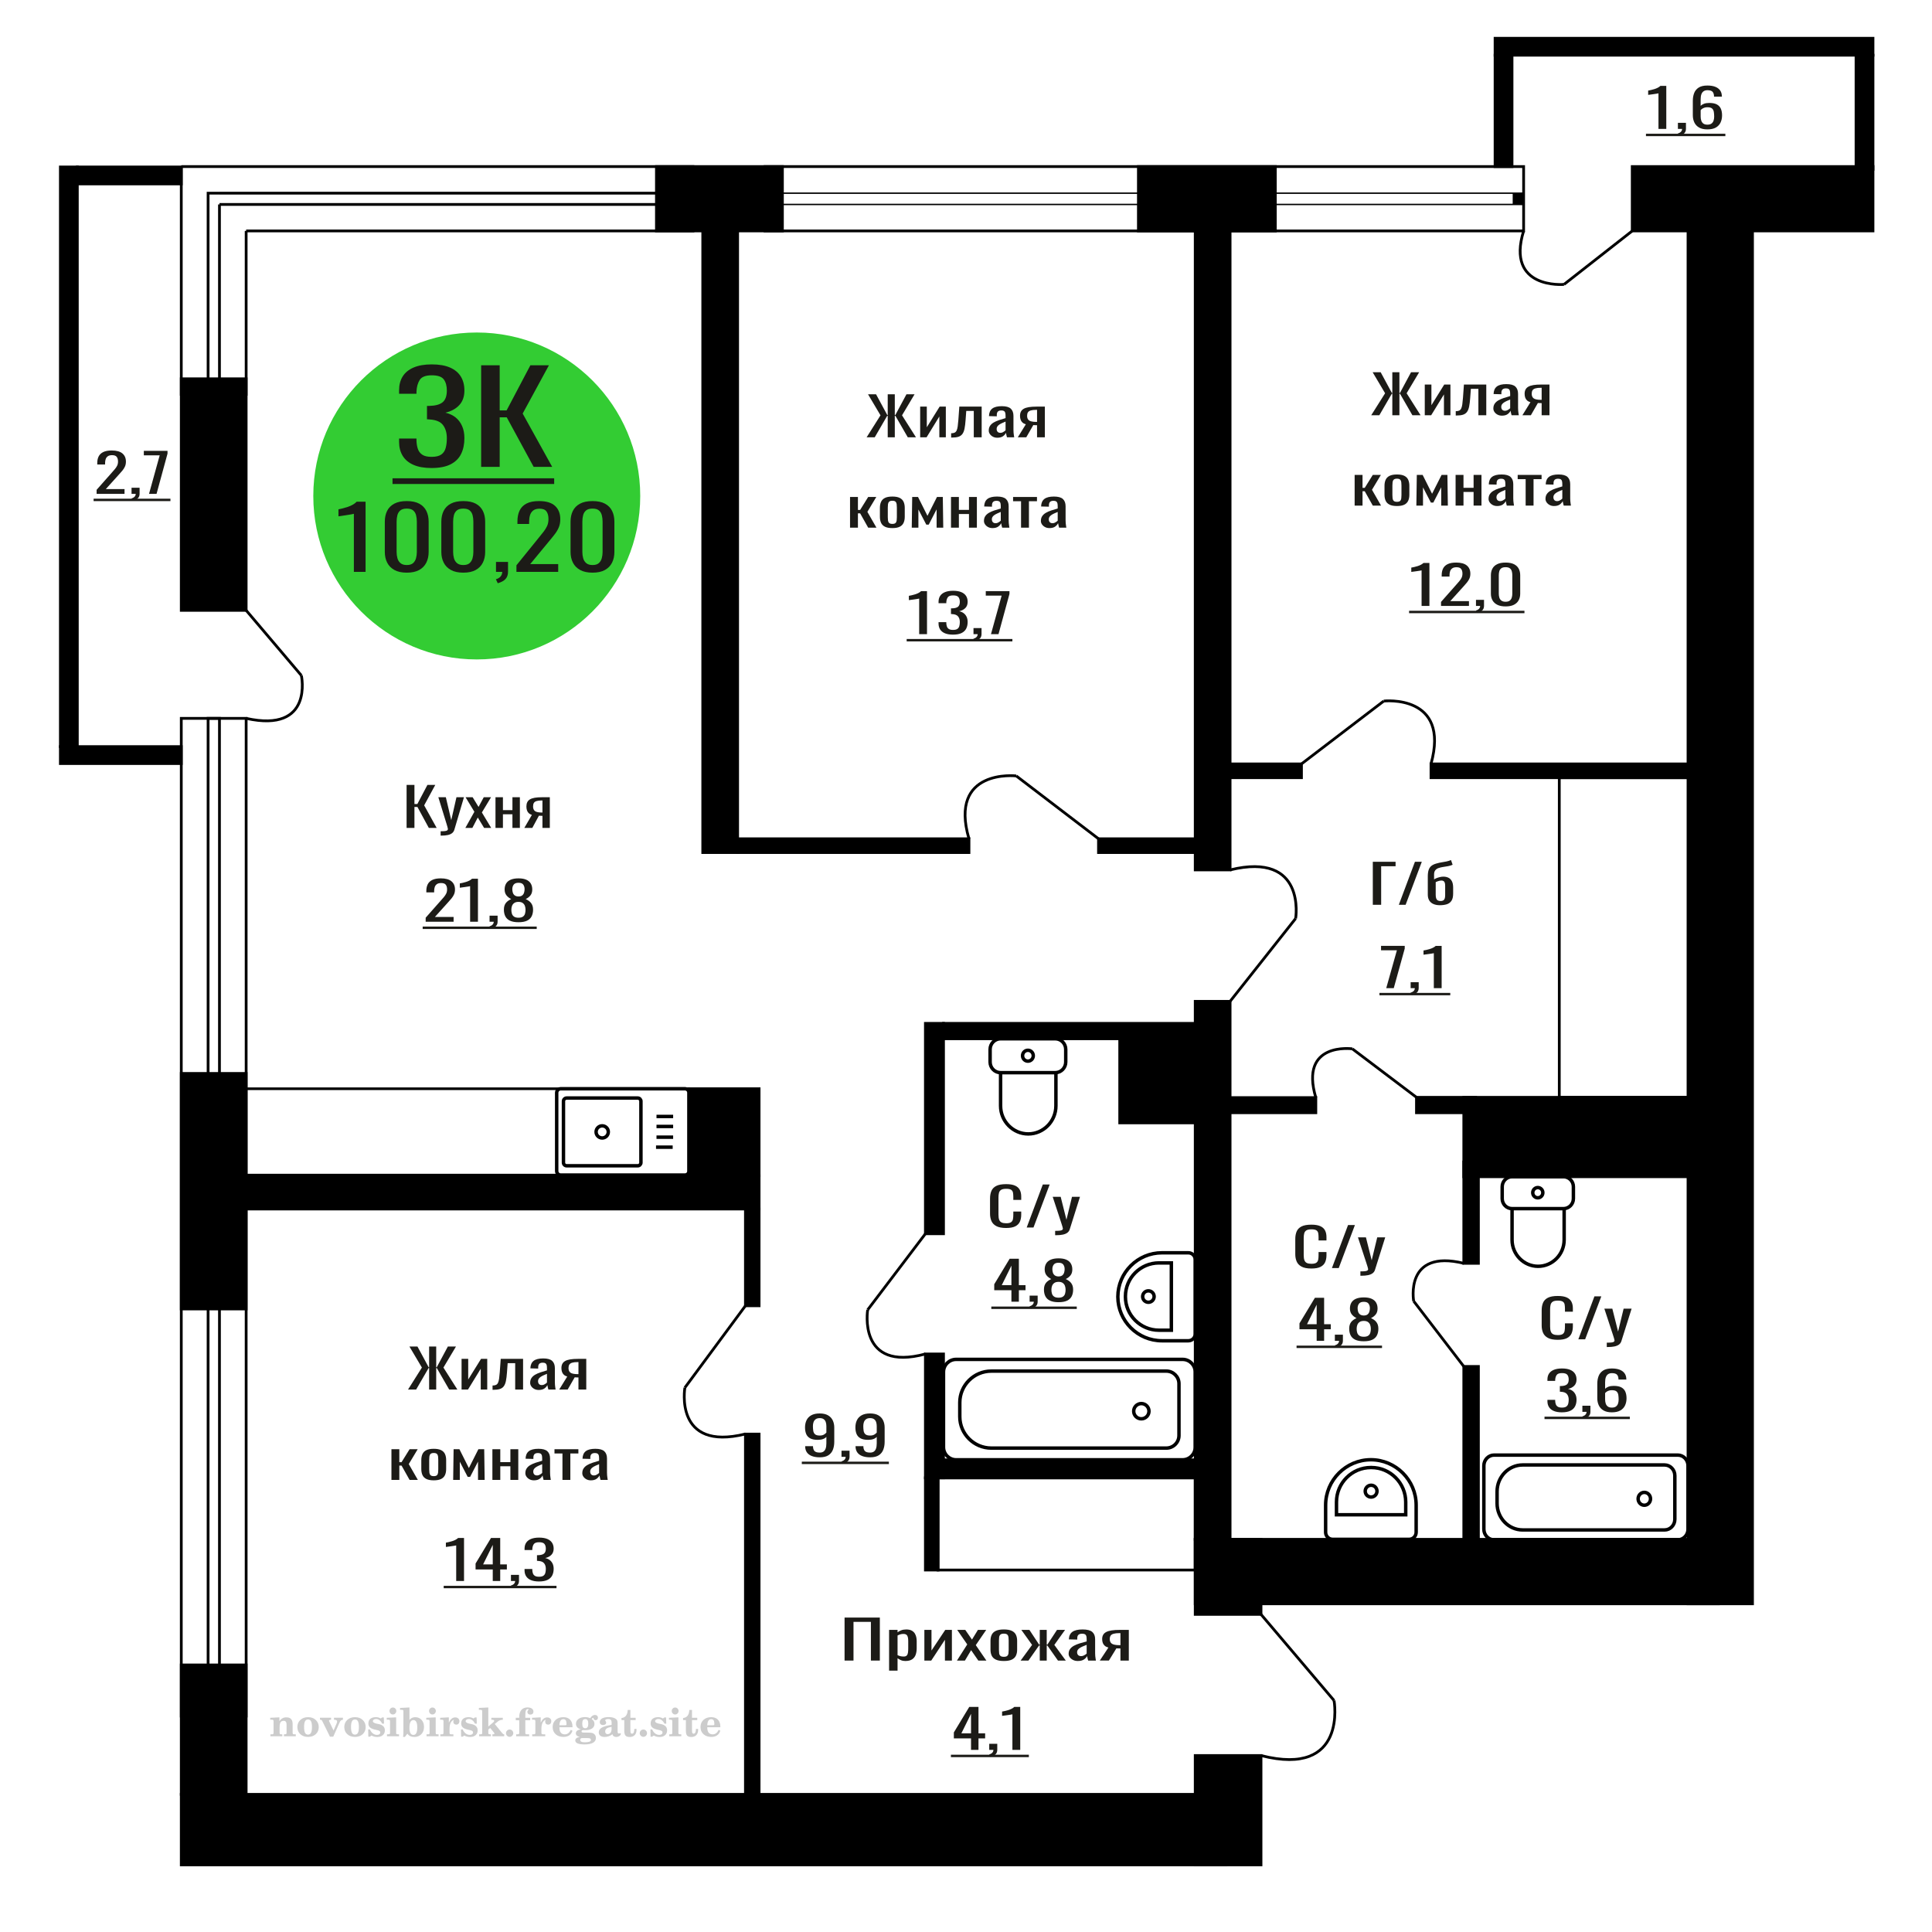 <?xml version="1.0" encoding="UTF-8"?>
<!DOCTYPE svg PUBLIC "-//W3C//DTD SVG 1.1//EN" "http://www.w3.org/Graphics/SVG/1.1/DTD/svg11.dtd">
<!-- Creator: CorelDRAW 2019 -->
<svg xmlns="http://www.w3.org/2000/svg" xml:space="preserve" width="140mm" height="140mm" version="1.1" style="shape-rendering:geometricPrecision; text-rendering:geometricPrecision; image-rendering:optimizeQuality; fill-rule:evenodd; clip-rule:evenodd"
viewBox="0 0 14000 14000"
 xmlns:xlink="http://www.w3.org/1999/xlink">
 <defs>
  <style type="text/css">
   <![CDATA[
    .str0 {stroke:black;stroke-width:25;stroke-miterlimit:22.926}
    .str1 {stroke:black;stroke-width:20;stroke-miterlimit:22.926}
    .fil1 {fill:none}
    .fil3 {fill:black}
    .fil2 {fill:#1C1B17}
    .fil5 {fill:#33CC33}
    .fil0 {fill:#1C1B17;fill-rule:nonzero}
    .fil4 {fill:#CCCCCC;fill-rule:nonzero}
   ]]>
  </style>
 </defs>
 <g id="Слой_x0020_1">
  <polygon class="fil0" points="2946.33,5999.39 2946.33,5687.77 3003.19,5687.77 3003.19,5826.27 3024.33,5826.27 3097.3,5687.77 3154.18,5687.77 3073.65,5835.88 3164.24,5999.39 3107.38,5999.39 3024.83,5847.43 3003.19,5847.43 3003.19,5999.39 "/>
  <path id="1" class="fil0" d="M3192.93 6055.17l0 -31.54c13.09,0 23.49,-0.45 31.21,-1.35 7.71,-0.9 13.25,-2.56 16.6,-5 3.37,-2.44 5.04,-5.84 5.04,-10.2 0,-2.3 -1.18,-7.43 -3.53,-15.38 -2.34,-7.96 -4.86,-16.42 -7.55,-25.4l-58.37 -189.28 54.35 0 39.25 166.2 37.75 -166.2 54.36 0 -69.45 234.68c-3.03,10.77 -8.56,19.3 -16.62,25.58 -8.04,6.29 -18.36,10.84 -30.95,13.66 -12.58,2.82 -27.76,4.23 -45.55,4.23l-6.54 0z"/>
  <polygon id="2" class="fil0" points="3372.1,5999.39 3437.53,5882.44 3373.61,5777.02 3424.95,5777.02 3467.72,5847.43 3505.47,5777.02 3558.32,5777.02 3491.89,5887.44 3559.32,5999.39 3507.99,5999.39 3462.19,5923.98 3422.93,5999.39 "/>
  <polygon id="3" class="fil0" points="3590.52,5999.39 3590.52,5777.02 3644.38,5777.02 3644.38,5870.51 3713.33,5870.51 3713.33,5777.02 3767.18,5777.02 3767.18,5999.39 3713.33,5999.39 3713.33,5900.52 3644.38,5900.52 3644.38,5999.39 "/>
  <path id="4" class="fil0" d="M3799.4 5999.39l54.85 -94.26c-9.39,-2.82 -17.02,-7.05 -22.89,-12.69 -5.88,-5.64 -10.15,-12.57 -12.84,-20.78 -2.69,-8.2 -4.03,-17.44 -4.03,-27.7 0,-11.79 2.02,-21.93 6.05,-30.39 4.01,-8.46 10.4,-15.39 19.11,-20.77 8.73,-5.39 20.3,-9.37 34.73,-11.93 14.43,-2.57 32.21,-3.85 53.35,-3.85l56.37 0 0 222.37 -53.35 0 0 -87.72c-5.36,0 -9.9,-0.06 -13.59,-0.19 -3.69,-0.13 -7.72,-0.32 -12.07,-0.58l-47.82 88.49 -57.87 0zm125.31 -111.57c0.68,0 1.76,0 3.27,0 1.52,0 2.43,0 2.77,0l0 -87.33c-0.34,0 -1.25,0 -2.77,0 -1.51,0 -2.44,0 -2.76,0 -15.78,0 -28.27,1.47 -37.49,4.42 -9.24,2.95 -15.69,7.57 -19.39,13.85 -3.69,6.29 -5.53,14.69 -5.53,25.2 0,14.62 4.27,25.52 12.83,32.7 8.55,7.19 24.92,10.9 49.07,11.16z"/>
  <polygon class="fil0" points="6120.03,12033.11 6120.03,11721.48 6375.65,11721.48 6375.65,12033.11 6310.88,12033.11 6310.88,11752.64 6184.79,11752.64 6184.79,12033.11 "/>
  <path id="1" class="fil0" d="M6442.71 12106.21l0 -295.47 61.32 0 0 17.69c7.25,-5.64 16.04,-10.51 26.37,-14.62 10.3,-4.1 22.53,-6.15 36.67,-6.15 17.19,0 30.85,3.01 40.98,9.04 10.13,6.03 17.67,13.59 22.65,22.7 4.96,9.1 8.2,18.34 9.74,27.7 1.52,9.36 2.29,17.38 2.29,24.04l0 53.87c0,15.64 -2.29,30.45 -6.88,44.43 -4.59,13.98 -12.9,25.27 -24.94,33.86 -12.03,8.59 -28.94,12.89 -50.71,12.89 -11.85,0 -22.36,-1.99 -31.53,-5.97 -9.16,-3.97 -17.39,-8.52 -24.64,-13.65l0 89.64 -61.32 0zm105.46 -102.34c10.69,0 18.34,-2.63 22.91,-7.89 4.59,-5.25 7.46,-12.37 8.61,-21.35 1.15,-8.98 1.71,-18.85 1.71,-29.62l0 -53.87c0,-9.23 -0.76,-17.76 -2.29,-25.58 -1.52,-7.82 -4.77,-14.04 -9.74,-18.66 -4.96,-4.62 -12.8,-6.92 -23.5,-6.92 -8.03,0 -15.67,1.15 -22.92,3.46 -7.27,2.31 -13.57,5 -18.92,8.08l0 142.35c5.73,2.82 12.23,5.19 19.48,7.12 7.27,1.92 15.48,2.88 24.66,2.88z"/>
  <polygon id="2" class="fil0" points="6698.33,12033.11 6698.33,11810.74 6749.9,11810.74 6749.9,11960.4 6849.62,11810.74 6897.77,11810.74 6897.77,12033.11 6847.34,12033.11 6847.34,11882.3 6748.19,12033.11 "/>
  <polygon id="3" class="fil0" points="6934.44,12033.11 7008.96,11916.15 6936.17,11810.74 6994.63,11810.74 7043.34,11881.14 7086.33,11810.74 7146.5,11810.74 7070.85,11921.15 7147.65,12033.11 7089.19,12033.11 7037.04,11957.7 6992.33,12033.11 "/>
  <path id="4" class="fil0" d="M7274.31 12036.19c-24.46,0 -43.75,-3.34 -57.88,-10.01 -14.14,-6.66 -24.17,-16.15 -30.1,-28.47 -5.91,-12.31 -8.87,-26.8 -8.87,-43.47l0 -64.63c0,-16.68 2.96,-31.17 8.87,-43.48 5.93,-12.31 15.96,-21.8 30.1,-28.47 14.13,-6.67 33.42,-10 57.88,-10 24.45,0 43.65,3.33 57.6,10 13.94,6.67 23.88,16.16 29.8,28.47 5.92,12.31 8.88,26.8 8.88,43.48l0 64.63c0,16.67 -2.96,31.16 -8.88,43.47 -5.92,12.32 -15.86,21.81 -29.8,28.47 -13.95,6.67 -33.15,10.01 -57.6,10.01zm0 -30.4c11.85,0 20.16,-2.3 24.93,-6.92 4.78,-4.62 7.64,-10.71 8.59,-18.28 0.97,-7.56 1.45,-15.45 1.45,-23.66l0 -69.63c0,-8.47 -0.48,-16.42 -1.45,-23.86 -0.95,-7.43 -3.81,-13.53 -8.59,-18.27 -4.77,-4.75 -13.08,-7.12 -24.93,-7.12 -11.84,0 -20.25,2.37 -25.22,7.12 -4.96,4.74 -7.92,10.84 -8.87,18.27 -0.97,7.44 -1.45,15.39 -1.45,23.86l0 69.63c0,8.21 0.48,16.1 1.45,23.66 0.95,7.57 3.91,13.66 8.87,18.28 4.97,4.62 13.38,6.92 25.22,6.92z"/>
  <polygon id="5" class="fil0" points="7395.81,12033.11 7478.91,11919.61 7400.97,11810.74 7459.42,11810.74 7529.93,11917.69 7534.5,11917.69 7534.5,11810.74 7584.94,11810.74 7584.94,11917.69 7589.53,11917.69 7659.44,11810.74 7717.91,11810.74 7639.96,11919.61 7723.07,12033.11 7666.33,12033.11 7589.53,11923.85 7584.94,11923.85 7584.94,12033.11 7534.5,12033.11 7534.5,11923.85 7529.35,11923.85 7452.56,12033.11 "/>
  <path id="6" class="fil0" d="M7810.18 12036.19c-12.99,0 -24.46,-2.5 -34.39,-7.5 -9.94,-5.01 -17.76,-11.42 -23.5,-19.24 -5.73,-7.82 -8.59,-16.1 -8.59,-24.82 0,-13.85 3.44,-25.52 10.31,-35.01 6.88,-9.49 16.34,-17.5 28.38,-24.04 12.03,-6.54 25.98,-12.25 41.83,-17.12 15.86,-4.88 32.58,-9.62 50.15,-14.24l0 -15.77c0,-8.98 -0.77,-16.42 -2.29,-22.32 -1.53,-5.89 -4.68,-10.32 -9.46,-13.27 -4.78,-2.95 -11.95,-4.42 -21.5,-4.42 -8.4,0 -15.18,1.28 -20.34,3.84 -5.16,2.57 -8.88,6.22 -11.18,10.97 -2.29,4.74 -3.44,10.32 -3.44,16.73l0 11.16 -60.75 -1.54c0.78,-24.62 9.18,-42.77 25.22,-54.44 16.05,-11.67 40.89,-17.5 74.52,-17.5 32.84,0 56.16,6.03 69.91,18.08 13.76,12.06 20.63,29.5 20.63,52.32l0 101.57c0,6.93 0.3,13.6 0.86,20.01 0.59,6.41 1.34,12.37 2.3,17.89 0.95,5.51 1.82,10.71 2.58,15.58l-56.17 0c-1.14,-4.1 -2.57,-9.3 -4.3,-15.58 -1.71,-6.29 -2.97,-11.99 -3.73,-17.12 -3.81,8.72 -11.17,16.86 -22.06,24.43 -10.89,7.56 -25.89,11.35 -44.99,11.35zm24.08 -35.4c6.11,0 11.84,-1.15 17.19,-3.46 5.35,-2.31 10.11,-4.94 14.33,-7.89 4.2,-2.95 7.06,-5.32 8.59,-7.11l0 -63.1c-9.56,3.59 -18.53,7.18 -26.94,10.77 -8.41,3.59 -15.76,7.38 -22.07,11.35 -6.3,3.98 -11.26,8.47 -14.89,13.47 -3.64,5 -5.46,10.71 -5.46,17.12 0,8.97 2.49,16.03 7.47,21.16 4.96,5.13 12.21,7.69 21.78,7.69z"/>
  <path id="7" class="fil0" d="M7969.51 12033.11l62.46 -94.26c-10.7,-2.82 -19.38,-7.05 -26.07,-12.69 -6.69,-5.65 -11.56,-12.57 -14.61,-20.78 -3.06,-8.21 -4.59,-17.44 -4.59,-27.7 0,-11.8 2.29,-21.93 6.88,-30.39 4.57,-8.47 11.84,-15.39 21.78,-20.78 9.92,-5.39 23.1,-9.36 39.53,-11.93 16.44,-2.56 36.68,-3.84 60.75,-3.84l64.19 0 0 222.37 -60.74 0 0 -87.72c-6.11,0 -11.27,-0.06 -15.48,-0.19 -4.2,-0.13 -8.79,-0.32 -13.75,-0.58l-54.45 88.49 -65.9 0zm142.71 -111.57c0.76,0 1.99,0 3.72,0 1.72,0 2.77,0 3.15,0l0 -87.34c-0.38,0 -1.43,0 -3.15,0 -1.73,0 -2.77,0 -3.16,0 -17.96,0 -32.19,1.48 -42.69,4.43 -10.52,2.95 -17.86,7.57 -22.06,13.85 -4.22,6.28 -6.32,14.68 -6.32,25.2 0,14.62 4.87,25.52 14.61,32.7 9.75,7.18 28.38,10.9 55.9,11.16z"/>
  <path class="fil1 str0" d="M7250.57 7527.28l396.24 0c41.75,0 75.91,34.66 75.91,77.03l0 91.58c0,42.36 -34.16,77.03 -75.91,77.03l-396.24 0c-41.75,0 -75.91,-34.67 -75.91,-77.03l0 -91.58c0,-42.37 34.16,-77.03 75.91,-77.03zm0 245.64l400.98 0 0 240.48c0,111.9 -90.22,203.45 -200.49,203.45l0 0c-110.27,0 -200.49,-91.55 -200.49,-203.45l0 -240.48zm198.12 -162.25c21.46,0 38.85,17.65 38.85,39.43 0,21.78 -17.39,39.43 -38.85,39.43 -21.46,0 -38.85,-17.65 -38.85,-39.43 0,-21.78 17.39,-39.43 38.85,-39.43z"/>
  <path class="fil1 str0" d="M4063.33 8515.04l899.81 0c16.15,0 29.36,-13.14 29.36,-29.2l0 -567.21c0,-16.06 -13.21,-29.19 -29.36,-29.19l-899.81 0c-16.14,0 -29.35,13.13 -29.35,29.19l0 567.21c0,16.06 13.21,29.2 29.35,29.2zm42.79 -67.38l515.26 0c12.67,0 23.03,-10.3 23.03,-22.9l0 -445.04c0,-12.6 -10.36,-22.91 -23.03,-22.91l-515.26 0c-12.67,0 -23.03,10.31 -23.03,22.91l0 445.04c0,12.6 10.36,22.9 23.03,22.9zm257.63 -201.4c24.45,0 44.27,-19.71 44.27,-44.02 0,-24.32 -19.82,-44.03 -44.27,-44.03 -24.45,0 -44.27,19.71 -44.27,44.03 0,24.31 19.82,44.02 44.27,44.02zm390.08 66.65l120.66 0m-117.3 -72.43l120.66 0m-120.66 -77.62l120.66 0m-120.66 -72.43l120.66 0"/>
  <path class="fil0" d="M7036.44 12680.4l0 -83.49 -124.5 0 0 -43.09 111.79 -185.05 66.74 0 0 191.59 48.21 0 0 36.55 -48.21 0 0 83.49 -54.03 0zm-69.93 -120.04l69.93 0 0 -141.58 -69.93 141.58z"/>
  <path id="1" class="fil0" d="M7176.82 12730.8l-9.01 -17.7c9.53,-2.31 17.04,-6.35 22.52,-12.12 5.48,-5.77 8.2,-12.63 8.2,-20.58l-30.19 0 0 -44.24 58.27 0 0 43.47c0,13.59 -4.06,24.43 -12.17,32.51 -8.13,8.08 -20.67,14.3 -37.62,18.66z"/>
  <path id="2" class="fil0" d="M7336.27 12680.4l0 -257.77c-0.36,0.26 -4.32,1.03 -11.92,2.31 -7.59,1.28 -16.15,2.56 -25.7,3.85 -9.53,1.28 -18.01,2.43 -25.42,3.46 -7.42,1.03 -11.3,1.54 -11.66,1.54l0 -31.17c6,-1.02 12.99,-2.43 20.93,-4.23 7.95,-1.79 16.07,-3.97 24.37,-6.54 8.29,-2.56 16.24,-5.77 23.84,-9.62 7.59,-3.84 14.03,-8.33 19.33,-13.46l42.91 0 0 311.63 -56.68 0z"/>
  <polygon id="3" class="fil2" points="6890.75,12715.38 7455.46,12715.38 7455.46,12732.87 6890.75,12732.87 "/>
  <path class="fil1 str0" d="M8543.27 10402.27l0 -375.68c0,-50.13 -41.12,-91.14 -91.38,-91.14l-1268.44 0c-125.65,0 -228.45,102.53 -228.45,227.83l0 102.3c0,125.31 102.8,227.83 228.45,227.83l1268.44 0c50.26,0 91.38,-41.01 91.38,-91.14zm117.78 84.87l0 -545.4c0,-50.13 -41.12,-91.14 -91.37,-91.14l-1641.33 0c-50.26,0 -91.38,41.01 -91.38,91.14l0 545.4c0,50.11 41.12,91.12 91.38,91.12l1641.33 0c50.25,0 91.37,-41.01 91.37,-91.12zm-335.1 -261.09c0,-30.49 -24.78,-55.21 -55.36,-55.21 -30.57,0 -55.36,24.72 -55.36,55.21 0,30.49 24.79,55.21 55.36,55.21 30.58,0 55.36,-24.72 55.36,-55.21z"/>
  <path class="fil1 str0" d="M8661.05 9666.15l0 -538.46c0,-27.27 -22.36,-49.57 -49.7,-49.57l-191.27 0c-175.83,0 -319.69,143.46 -319.69,318.79l0 0.01c0,175.34 143.86,318.79 319.69,318.79l191.27 0c27.34,0 49.7,-22.3 49.7,-49.56zm-172.97 -26.96l0 -487.64 -90.09 0c-133.5,0 -242.73,108.91 -242.73,242.04l0 3.56c0,133.12 109.23,242.04 242.73,242.04l90.09 0zm-124.82 -243.82c0,-22.91 -18.62,-41.48 -41.59,-41.48 -22.98,0 -41.6,18.57 -41.6,41.48 0,22.91 18.62,41.48 41.6,41.48 22.97,0 41.59,-18.57 41.59,-41.48z"/>
  <path class="fil0" d="M10301.38 4390.91l0 -257.77c-0.36,0.26 -4.33,1.03 -11.93,2.31 -7.58,1.28 -16.15,2.56 -25.69,3.85 -9.53,1.28 -18.01,2.43 -25.42,3.46 -7.42,1.03 -11.3,1.54 -11.66,1.54l0 -31.17c6,-1.02 12.98,-2.43 20.93,-4.23 7.94,-1.79 16.07,-3.97 24.37,-6.54 8.29,-2.56 16.23,-5.77 23.84,-9.62 7.58,-3.84 14.03,-8.33 19.33,-13.46l42.9 0 0 311.63 -56.67 0z"/>
  <path id="1" class="fil0" d="M10442.28 4390.91l0 -29.24 109.14 -123.5c8.13,-9.23 15.63,-17.82 22.52,-25.77 6.88,-7.96 12.53,-16.36 16.95,-25.2 4.42,-8.85 6.62,-19.05 6.62,-30.59 0,-14.36 -3.18,-25.65 -9.54,-33.86 -6.35,-8.2 -17.48,-12.31 -33.37,-12.31 -13.42,0 -23.84,2.69 -31.25,8.08 -7.42,5.39 -12.55,12.44 -15.37,21.16 -2.82,8.72 -4.24,18.08 -4.24,28.09l0 10.38 -56.68 0 0 -10.77c0,-18.72 3.45,-34.82 10.33,-48.28 6.88,-13.47 18.01,-23.92 33.38,-31.36 15.35,-7.44 35.76,-11.15 61.18,-11.15 34.61,0 60.39,7.11 77.34,21.35 16.95,14.23 25.43,33.92 25.43,59.05 0,13.34 -2.2,25.01 -6.62,35.01 -4.4,10.01 -10.15,19.37 -17.21,28.09 -7.06,8.72 -14.83,17.7 -23.31,26.93l-98.54 109.26 135.62 0 0 34.63 -202.38 0z"/>
  <path id="2" class="fil0" d="M10703.99 4441.31l-9 -17.7c9.53,-2.31 17.03,-6.35 22.51,-12.12 5.48,-5.77 8.21,-12.63 8.21,-20.58l-30.2 0 0 -44.24 58.27 0 0 43.47c0,13.59 -4.06,24.43 -12.17,32.51 -8.12,8.08 -20.67,14.3 -37.62,18.66z"/>
  <path id="3" class="fil0" d="M10910.07 4394.37c-24.37,0 -44.42,-3.97 -60.13,-11.92 -15.73,-7.96 -27.38,-18.86 -34.96,-32.71 -7.6,-13.85 -11.4,-29.62 -11.4,-47.32l0 -134.27c0,-18.21 3.71,-34.18 11.12,-47.9 7.42,-13.72 18.99,-24.43 34.7,-32.12 15.73,-7.7 35.94,-11.54 60.67,-11.54 24.72,0 44.85,3.84 60.38,11.54 15.55,7.69 27.03,18.4 34.44,32.12 7.42,13.72 11.13,29.69 11.13,47.9l0 134.27c0,17.96 -3.8,33.86 -11.39,47.71 -7.6,13.85 -19.17,24.69 -34.7,32.51 -15.55,7.82 -35.5,11.73 -59.86,11.73zm0 -33.85c13.41,0 23.58,-2.83 30.46,-8.47 6.89,-5.64 11.65,-12.89 14.29,-21.73 2.66,-8.85 3.98,-18.02 3.98,-27.51l0 -135.04c0,-10.01 -1.24,-19.43 -3.7,-28.28 -2.48,-8.85 -7.16,-15.97 -14.05,-21.35 -6.88,-5.39 -17.21,-8.08 -30.98,-8.08 -13.78,0 -24.19,2.69 -31.26,8.08 -7.06,5.38 -11.84,12.5 -14.3,21.35 -2.48,8.85 -3.71,18.27 -3.71,28.28l0 135.04c0,9.49 1.33,18.66 3.97,27.51 2.64,8.84 7.6,16.09 14.83,21.73 7.24,5.64 17.4,8.47 30.47,8.47z"/>
  <polygon id="4" class="fil2" points="10210.79,4425.89 11046.75,4425.89 11046.75,4443.38 10210.79,4443.38 "/>
  <path class="fil1 str1" d="M9667.06 12322.56c0,0 101.7,560.36 -529.37,398.79"/>
  <line class="fil1 str1" x1="9137.7" y1="11698.32" x2="9667.06" y2= "12322.56" />
  <polygon class="fil0" points="9936.47,3008.91 10036.94,2849.63 9946.62,2697.28 10004.86,2697.28 10086.09,2847.71 10089.3,2847.71 10089.3,2697.28 10140.61,2697.28 10140.61,2847.71 10144.35,2847.71 10225.03,2697.28 10283.81,2697.28 10192.97,2849.63 10293.97,3008.91 10234.66,3008.91 10144.87,2853.09 10140.61,2853.09 10140.61,3008.91 10089.3,3008.91 10089.3,2853.09 10085.56,2853.09 9995.25,3008.91 "/>
  <polygon id="1" class="fil0" points="10324.44,3008.91 10324.44,2786.54 10372.53,2786.54 10372.53,2936.2 10465.51,2786.54 10510.4,2786.54 10510.4,3008.91 10463.38,3008.91 10463.38,2858.1 10370.93,3008.91 "/>
  <path id="2" class="fil0" d="M10548.87 3010.83l0 -31.16c10.7,0 19.16,-1.54 25.39,-4.62 6.23,-3.07 11.04,-8.27 14.42,-15.58 3.39,-7.31 5.97,-17.18 7.75,-29.62 1.78,-12.44 3.39,-28.02 4.81,-46.75l6.96 -96.56 161.91 0 0 222.37 -57.19 0 0 -191.21 -54.5 0 -4.81 65.4c-1.77,25.4 -4.36,46.43 -7.75,63.1 -3.38,16.67 -8.64,29.69 -15.76,39.05 -7.13,9.36 -16.65,15.97 -28.59,19.81 -11.94,3.85 -27.34,5.77 -46.22,5.77l-6.42 0z"/>
  <path id="3" class="fil0" d="M10883.39 3011.99c-12.11,0 -22.8,-2.5 -32.07,-7.5 -9.26,-5.01 -16.55,-11.42 -21.9,-19.24 -5.35,-7.82 -8.02,-16.1 -8.02,-24.82 0,-13.85 3.21,-25.52 9.62,-35.01 6.41,-9.49 15.23,-17.5 26.46,-24.04 11.22,-6.54 24.22,-12.25 39,-17.12 14.79,-4.88 30.37,-9.62 46.76,-14.24l0 -15.77c0,-8.98 -0.72,-16.42 -2.13,-22.32 -1.44,-5.89 -4.37,-10.32 -8.82,-13.27 -4.46,-2.95 -11.14,-4.42 -20.05,-4.42 -7.83,0 -14.15,1.28 -18.97,3.84 -4.81,2.57 -8.28,6.22 -10.42,10.97 -2.14,4.74 -3.21,10.32 -3.21,16.73l0 11.16 -56.64 -1.54c0.72,-24.62 8.56,-42.77 23.52,-54.44 14.96,-11.67 38.12,-17.5 69.47,-17.5 30.63,0 52.37,6.03 65.19,18.08 12.83,12.06 19.24,29.5 19.24,52.32l0 101.57c0,6.93 0.27,13.6 0.8,20.01 0.54,6.41 1.25,12.37 2.14,17.89 0.89,5.51 1.69,10.71 2.4,15.58l-52.36 0c-1.07,-4.1 -2.4,-9.3 -4.02,-15.58 -1.59,-6.29 -2.76,-11.99 -3.47,-17.12 -3.55,8.72 -10.42,16.86 -20.57,24.43 -10.15,7.56 -24.14,11.35 -41.95,11.35zm22.45 -35.4c5.69,0 11.04,-1.15 16.03,-3.46 4.98,-2.31 9.43,-4.94 13.36,-7.89 3.92,-2.95 6.58,-5.32 8.01,-7.11l0 -63.1c-8.91,3.59 -17.27,7.18 -25.12,10.77 -7.84,3.59 -14.7,7.38 -20.57,11.35 -5.88,3.98 -10.5,8.47 -13.89,13.47 -3.39,5 -5.09,10.71 -5.09,17.12 0,8.97 2.32,16.03 6.96,21.16 4.63,5.13 11.39,7.69 20.31,7.69z"/>
  <path id="4" class="fil0" d="M11031.94 3008.91l58.24 -94.26c-9.97,-2.82 -18.07,-7.05 -24.3,-12.69 -6.24,-5.65 -10.78,-12.57 -13.63,-20.78 -2.85,-8.21 -4.28,-17.44 -4.28,-27.7 0,-11.8 2.14,-21.93 6.42,-30.39 4.26,-8.47 11.04,-15.39 20.31,-20.78 9.25,-5.39 21.54,-9.36 36.86,-11.93 15.32,-2.56 34.2,-3.84 56.64,-3.84l59.85 0 0 222.37 -56.64 0 0 -87.72c-5.69,0 -10.5,-0.06 -14.43,-0.19 -3.92,-0.13 -8.19,-0.32 -12.82,-0.58l-50.77 88.49 -61.45 0zm133.07 -111.57c0.71,0 1.86,0 3.47,0 1.6,0 2.58,0 2.93,0l0 -87.34c-0.35,0 -1.33,0 -2.93,0 -1.61,0 -2.58,0 -2.94,0 -16.75,0 -30.02,1.48 -39.81,4.43 -9.81,2.95 -16.66,7.57 -20.57,13.85 -3.93,6.28 -5.89,14.68 -5.89,25.2 0,14.62 4.54,25.52 13.62,32.7 9.09,7.18 26.46,10.9 52.12,11.16z"/>
  <polygon id="5" class="fil0" points="9816.24,3663.72 9816.24,3441.35 9873.41,3441.35 9873.41,3535.22 9889.44,3535.22 9947.69,3441.35 10006.48,3441.35 9941.82,3549.07 10007.55,3663.72 9947.69,3663.72 9889.44,3559.84 9873.41,3559.84 9873.41,3663.72 "/>
  <path id="6" class="fil0" d="M10122.97 3666.8c-22.81,0 -40.79,-3.34 -53.98,-10.01 -13.18,-6.66 -22.53,-16.15 -28.05,-28.47 -5.52,-12.31 -8.28,-26.8 -8.28,-43.47l0 -64.63c0,-16.68 2.76,-31.17 8.28,-43.48 5.52,-12.31 14.87,-21.8 28.05,-28.47 13.19,-6.67 31.17,-10 53.98,-10 22.79,0 40.7,3.33 53.7,10 13,6.67 22.26,16.16 27.79,28.47 5.51,12.31 8.28,26.8 8.28,43.48l0 64.63c0,16.67 -2.77,31.16 -8.28,43.47 -5.53,12.32 -14.79,21.81 -27.79,28.47 -13,6.67 -30.91,10.01 -53.7,10.01zm0 -30.4c11.04,0 18.79,-2.3 23.24,-6.92 4.46,-4.62 7.12,-10.71 8.01,-18.28 0.9,-7.56 1.35,-15.45 1.35,-23.66l0 -69.63c0,-8.47 -0.45,-16.42 -1.35,-23.86 -0.89,-7.43 -3.55,-13.53 -8.01,-18.27 -4.45,-4.75 -12.2,-7.12 -23.24,-7.12 -11.04,0 -18.89,2.37 -23.52,7.12 -4.62,4.74 -7.39,10.84 -8.27,18.27 -0.91,7.44 -1.35,15.39 -1.35,23.86l0 69.63c0,8.21 0.44,16.1 1.35,23.66 0.88,7.57 3.65,13.66 8.27,18.28 4.63,4.62 12.48,6.92 23.52,6.92z"/>
  <polygon id="7" class="fil0" points="10263.51,3663.72 10266.71,3441.35 10308.93,3441.35 10377.33,3577.93 10446.27,3441.35 10488.48,3441.35 10491.69,3663.72 10443.6,3663.72 10443.6,3530.99 10386.42,3641.79 10368.78,3641.79 10311.61,3531.76 10311.61,3663.72 "/>
  <polygon id="8" class="fil0" points="10547.8,3663.72 10547.8,3441.35 10604.97,3441.35 10604.97,3534.84 10678.19,3534.84 10678.19,3441.35 10735.37,3441.35 10735.37,3663.72 10678.19,3663.72 10678.19,3564.84 10604.97,3564.84 10604.97,3663.72 "/>
  <path id="9" class="fil0" d="M10848.66 3666.8c-12.12,0 -22.81,-2.5 -32.08,-7.5 -9.26,-5.01 -16.55,-11.42 -21.9,-19.24 -5.35,-7.82 -8.01,-16.1 -8.01,-24.82 0,-13.85 3.2,-25.52 9.61,-35.01 6.41,-9.49 15.23,-17.5 26.46,-24.04 11.22,-6.54 24.22,-12.25 39,-17.12 14.79,-4.88 30.38,-9.62 46.77,-14.24l0 -15.77c0,-8.98 -0.73,-16.42 -2.14,-22.32 -1.43,-5.89 -4.36,-10.32 -8.82,-13.27 -4.46,-2.95 -11.14,-4.42 -20.05,-4.42 -7.83,0 -14.15,1.28 -18.97,3.84 -4.81,2.57 -8.28,6.22 -10.42,10.97 -2.14,4.74 -3.21,10.32 -3.21,16.73l0 11.16 -56.64 -1.54c0.72,-24.62 8.56,-42.77 23.52,-54.44 14.96,-11.67 38.13,-17.5 69.47,-17.5 30.63,0 52.37,6.03 65.19,18.08 12.83,12.06 19.24,29.5 19.24,52.32l0 101.57c0,6.93 0.27,13.6 0.8,20.01 0.54,6.41 1.25,12.37 2.14,17.89 0.89,5.51 1.7,10.71 2.4,15.58l-52.36 0c-1.07,-4.1 -2.4,-9.3 -4.01,-15.58 -1.6,-6.29 -2.77,-11.99 -3.48,-17.12 -3.55,8.72 -10.41,16.86 -20.57,24.43 -10.15,7.56 -24.14,11.35 -41.94,11.35zm22.44 -35.4c5.7,0 11.04,-1.15 16.03,-3.46 4.99,-2.31 9.43,-4.94 13.36,-7.89 3.92,-2.95 6.59,-5.32 8.02,-7.11l0 -63.1c-8.92,3.59 -17.28,7.18 -25.13,10.77 -7.83,3.59 -14.7,7.38 -20.57,11.35 -5.88,3.98 -10.5,8.47 -13.89,13.47 -3.39,5 -5.08,10.71 -5.08,17.12 0,8.97 2.32,16.03 6.95,21.16 4.63,5.13 11.39,7.69 20.31,7.69z"/>
  <polygon id="10" class="fil0" points="11055.45,3663.72 11055.45,3472.12 10997.73,3472.12 10997.73,3441.35 11170.87,3441.35 11170.87,3472.12 11112.63,3472.12 11112.63,3663.72 "/>
  <path id="11" class="fil0" d="M11261.2 3666.8c-12.12,0 -22.81,-2.5 -32.08,-7.5 -9.26,-5.01 -16.55,-11.42 -21.9,-19.24 -5.35,-7.82 -8.01,-16.1 -8.01,-24.82 0,-13.85 3.2,-25.52 9.61,-35.01 6.41,-9.49 15.23,-17.5 26.46,-24.04 11.22,-6.54 24.22,-12.25 39,-17.12 14.79,-4.88 30.38,-9.62 46.77,-14.24l0 -15.77c0,-8.98 -0.73,-16.42 -2.14,-22.32 -1.43,-5.89 -4.36,-10.32 -8.82,-13.27 -4.46,-2.95 -11.14,-4.42 -20.05,-4.42 -7.83,0 -14.15,1.28 -18.97,3.84 -4.8,2.57 -8.28,6.22 -10.42,10.97 -2.13,4.74 -3.2,10.32 -3.2,16.73l0 11.16 -56.65 -1.54c0.73,-24.62 8.56,-42.77 23.52,-54.44 14.96,-11.67 38.13,-17.5 69.48,-17.5 30.62,0 52.36,6.03 65.18,18.08 12.83,12.06 19.24,29.5 19.24,52.32l0 101.57c0,6.93 0.28,13.6 0.8,20.01 0.54,6.41 1.25,12.37 2.14,17.89 0.89,5.51 1.7,10.71 2.4,15.58l-52.36 0c-1.07,-4.1 -2.4,-9.3 -4.01,-15.58 -1.6,-6.29 -2.77,-11.99 -3.48,-17.12 -3.55,8.72 -10.41,16.86 -20.57,24.43 -10.15,7.56 -24.14,11.35 -41.94,11.35zm22.44 -35.4c5.7,0 11.04,-1.15 16.03,-3.46 4.99,-2.31 9.43,-4.94 13.36,-7.89 3.92,-2.95 6.59,-5.32 8.02,-7.11l0 -63.1c-8.92,3.59 -17.28,7.18 -25.13,10.77 -7.83,3.59 -14.7,7.38 -20.57,11.35 -5.88,3.98 -10.5,8.47 -13.89,13.47 -3.39,5 -5.08,10.71 -5.08,17.12 0,8.97 2.32,16.03 6.95,21.16 4.63,5.13 11.39,7.69 20.31,7.69z"/>
  <polygon class="fil1 str1" points="1783.71,5205.54 1313.61,5205.54 1313.61,12435.29 1783.71,12435.29 "/>
  <rect class="fil1 str1" x="1507.96" y="5205.52" width="82.37" height="7084.21"/>
  <path class="fil0" d="M9502.83 9192.18c-30.71,0 -54.54,-4.61 -71.49,-13.85 -16.97,-9.23 -28.75,-21.67 -35.36,-37.32 -6.6,-15.64 -9.9,-33.08 -9.9,-52.32l0 -110.03c0,-21.03 3.3,-39.37 9.9,-55.02 6.61,-15.64 18.39,-27.76 35.36,-36.36 16.95,-8.59 40.78,-12.88 71.49,-12.88 27.13,0 48.63,3.59 64.53,10.77 15.88,7.18 27.31,17.44 34.27,30.78 6.96,13.33 10.44,29.36 10.44,48.09l0 24.62 -57.29 0 0 -21.93c0,-11.54 -0.81,-21.74 -2.41,-30.59 -1.62,-8.84 -5.99,-15.71 -13.13,-20.58 -7.14,-4.87 -19.1,-7.31 -35.88,-7.31 -17.14,0 -29.64,2.63 -37.49,7.89 -7.85,5.26 -12.94,12.69 -15.25,22.31 -2.33,9.62 -3.48,20.84 -3.48,33.67l0 123.5c0,15.64 1.78,28.02 5.34,37.12 3.58,9.11 9.47,15.58 17.68,19.43 8.21,3.85 19.28,5.77 33.2,5.77 16.42,0 28.21,-2.63 35.35,-7.89 7.13,-5.25 11.6,-12.5 13.38,-21.73 1.8,-9.24 2.69,-20.01 2.69,-32.32l0 -23.08 57.29 0 0 23.08c0,18.98 -3.22,35.72 -9.63,50.21 -6.43,14.49 -17.5,25.77 -33.22,33.85 -15.7,8.08 -37.83,12.12 -66.39,12.12z"/>
  <polygon id="1" class="fil0" points="9651.71,9188.72 9768.46,8877.09 9818.26,8877.09 9700.97,9188.72 "/>
  <path id="2" class="fil0" d="M9857.89 9244.51l0 -31.55c13.93,0 25,-0.45 33.21,-1.35 8.21,-0.9 14.1,-2.56 17.66,-5 3.58,-2.44 5.36,-5.84 5.36,-10.2 0,-2.3 -1.25,-7.43 -3.74,-15.38 -2.51,-7.96 -5.18,-16.42 -8.03,-25.4l-62.13 -189.28 57.84 0 41.77 166.2 40.16 -166.2 57.84 0 -73.9 234.68c-3.22,10.77 -9.11,19.3 -17.68,25.59 -8.56,6.28 -19.54,10.83 -32.93,13.65 -13.39,2.83 -29.54,4.24 -48.47,4.24l-6.96 0z"/>
  <path class="fil0" d="M9541.04 9715.87l0 -83.49 -124.49 0 0 -43.09 111.78 -185.05 66.74 0 0 191.59 48.21 0 0 36.55 -48.21 0 0 83.49 -54.03 0zm-69.92 -120.04l69.92 0 0 -141.58 -69.92 141.58z"/>
  <path id="1" class="fil0" d="M9681.42 9766.27l-9 -17.7c9.53,-2.31 17.03,-6.35 22.51,-12.12 5.48,-5.77 8.21,-12.63 8.21,-20.58l-30.2 0 0 -44.24 58.27 0 0 43.47c0,13.59 -4.06,24.43 -12.17,32.51 -8.12,8.08 -20.67,14.3 -37.62,18.66z"/>
  <path id="2" class="fil0" d="M9882.72 9719.33c-25.77,0 -46.44,-3.72 -61.98,-11.15 -15.54,-7.44 -26.75,-18.02 -33.63,-31.74 -6.89,-13.73 -10.33,-29.82 -10.33,-48.29 0,-10.51 1.22,-19.75 3.7,-27.7 2.48,-7.95 6.09,-14.94 10.87,-20.97 4.76,-6.02 10.41,-11.28 16.95,-15.77 6.52,-4.49 13.68,-8.53 21.45,-12.12 -14.13,-6.92 -25.61,-15.97 -34.44,-27.12 -8.82,-11.16 -13.24,-25.33 -13.24,-42.52 0,-16.41 3.53,-30.65 10.6,-42.7 7.06,-12.06 18.09,-21.35 33.1,-27.89 15.01,-6.54 34,-9.81 56.95,-9.81 22.96,0 41.77,3.27 56.43,9.81 14.65,6.54 25.52,15.83 32.58,27.89 7.06,12.05 10.59,26.29 10.59,42.7 0,17.45 -4.32,31.68 -12.97,42.71 -8.66,11.03 -20.23,20.01 -34.7,26.93 7.76,3.59 14.91,7.63 21.45,12.12 6.53,4.49 12.19,9.75 16.95,15.77 4.77,6.03 8.47,13.02 11.13,20.97 2.64,7.95 3.96,17.19 3.96,27.7 0,18.47 -3.44,34.56 -10.32,48.29 -6.89,13.72 -18.01,24.3 -33.38,31.74 -15.35,7.43 -35.93,11.15 -61.72,11.15zm0 -32.7c13.79,0 24.37,-2.56 31.8,-7.69 7.41,-5.13 12.44,-12.06 15.09,-20.78 2.64,-8.72 3.98,-18.47 3.98,-29.24 0,-9.75 -1.5,-18.91 -4.5,-27.51 -3.01,-8.59 -8.23,-15.64 -15.63,-21.16 -7.43,-5.51 -17.67,-8.27 -30.74,-8.27 -13.07,0 -23.39,2.69 -30.98,8.08 -7.6,5.39 -12.98,12.38 -16.17,20.97 -3.18,8.59 -4.76,17.89 -4.76,27.89 0,10.77 1.4,20.52 4.24,29.24 2.82,8.72 8.03,15.65 15.63,20.78 7.59,5.13 18.27,7.69 32.04,7.69zm0 -153.89c12.01,-0.26 21.11,-2.95 27.29,-8.08 6.17,-5.13 10.51,-11.74 12.98,-19.81 2.47,-8.08 3.71,-16.48 3.71,-25.2 0,-12.83 -3.18,-23.73 -9.54,-32.71 -6.36,-8.97 -17.83,-13.46 -34.44,-13.46 -16.59,0 -28.25,4.49 -34.96,13.46 -6.7,8.98 -10.06,19.88 -10.06,32.71 0,8.72 1.23,17.12 3.7,25.2 2.48,8.07 6.98,14.68 13.51,19.81 6.54,5.13 15.81,7.82 27.81,8.08z"/>
  <polygon id="3" class="fil2" points="9395.35,9750.85 10014.64,9750.85 10014.64,9768.34 9395.35,9768.34 "/>
  <polygon id="4" class="fil2" points="10014.64,9750.85 10014.64,9750.85 10014.64,9768.34 10014.64,9768.34 "/>
  <polygon class="fil3 str1" points="9137.7,12721.35 8661.05,12721.35 8661.05,13513.52 9137.7,13513.52 "/>
  <path class="fil4" d="M1959.44 12581.78l0 -14.11 13.22 -0.28c3.86,-0.29 6.44,-1.13 7.71,-2.54 1.27,-1.41 1.93,-4.05 1.93,-7.91l0 -84.43c0,-4.56 -0.99,-7.52 -3.01,-9.03 -2.02,-1.46 -6.21,-2.21 -12.56,-2.21 -0.84,0 -2.21,0.05 -4.09,0.14 -1.88,0.1 -3.29,0.14 -4.33,0.14l0 -13.82 66.37 -3.11 0 27.05c6.78,-9.32 14.21,-16.14 22.25,-20.51 8.04,-4.38 17.26,-6.54 27.61,-6.54 15.66,0 27.24,4 34.76,12 7.53,7.99 11.29,20.27 11.29,36.83l0 63.49c0,3.86 0.66,6.5 1.98,7.95 1.36,1.51 3.9,2.31 7.66,2.5l13.22 0.28 0 14.11 -86.08 0 0 -14.11 9.69 -0.71c3.86,-0.18 6.4,-0.98 7.62,-2.4 1.27,-1.41 1.88,-4.04 1.88,-7.9l0 -58.98c0,-9.79 -1.69,-16.93 -5.03,-21.31 -3.34,-4.42 -8.75,-6.63 -16.18,-6.63 -10.16,0 -17.54,3.48 -22.15,10.49 -4.57,6.96 -6.87,18.44 -6.87,34.43l0 42.28c0,3.86 0.66,6.5 1.93,7.91 1.27,1.41 3.81,2.25 7.66,2.54l9.88 0.28 0 14.11 -86.36 0z"/>
  <path id="1" class="fil4" d="M2154.79 12514.94c0,-21.12 7.19,-38.33 21.54,-51.69 14.39,-13.36 33.02,-20.04 55.88,-20.04 22.67,0 41.25,6.68 55.74,20.08 14.53,13.41 21.78,30.63 21.78,51.65 0,21.03 -7.2,38.19 -21.55,51.46 -14.39,13.26 -33.02,19.9 -55.97,19.9 -22.95,0 -41.63,-6.64 -55.93,-19.85 -14.34,-13.22 -21.49,-30.39 -21.49,-51.51zm48.82 0c0,18.96 2.26,32.79 6.77,41.53 4.52,8.8 11.67,13.17 21.55,13.17 9.92,0 17.17,-4.37 21.77,-13.17 4.61,-8.74 6.92,-22.57 6.92,-41.53 0,-19.19 -2.26,-33.16 -6.82,-41.91 -4.56,-8.79 -11.76,-13.17 -21.59,-13.17 -9.97,0 -17.22,4.38 -21.78,13.17 -4.56,8.75 -6.82,22.72 -6.82,41.91z"/>
  <path id="2" class="fil4" d="M2336.2 12473.13c-2.11,-4.57 -4.33,-7.62 -6.58,-9.08 -2.31,-1.46 -5.6,-2.21 -9.83,-2.21l-1.09 0 0 -14.4 80.53 0 0 14.4 -6.07 0.56c-3.2,0.28 -5.5,0.85 -6.91,1.79 -1.36,0.89 -2.07,2.3 -2.07,4.14 0,0.8 0.33,2.11 0.89,3.85 0.61,1.74 1.37,3.53 2.31,5.37l29.63 62.46 23.14 -53.62c0.76,-1.83 1.32,-3.9 1.79,-6.16 0.47,-2.26 0.71,-4.24 0.71,-5.98 0,-3.48 -1.32,-6.3 -3.96,-8.37 -2.58,-2.02 -6.25,-3.2 -10.95,-3.48l-7.44 -0.56 0 -14.4 64.63 0 0 14.96c-6.07,0.28 -10.77,1.69 -14.11,4.28 -3.39,2.54 -6.73,7.62 -10.16,15.15l-45.72 102.77 -23.99 0 -54.75 -111.47z"/>
  <path id="3" class="fil4" d="M2494.86 12514.94c0,-21.12 7.19,-38.33 21.54,-51.69 14.39,-13.36 33.02,-20.04 55.88,-20.04 22.67,0 41.25,6.68 55.74,20.08 14.53,13.41 21.78,30.63 21.78,51.65 0,21.03 -7.2,38.19 -21.55,51.46 -14.39,13.26 -33.02,19.9 -55.97,19.9 -22.95,0 -41.63,-6.64 -55.93,-19.85 -14.34,-13.22 -21.49,-30.39 -21.49,-51.51zm48.82 0c0,18.96 2.26,32.79 6.77,41.53 4.52,8.8 11.67,13.17 21.55,13.17 9.92,0 17.17,-4.37 21.77,-13.17 4.61,-8.74 6.92,-22.57 6.92,-41.53 0,-19.19 -2.26,-33.16 -6.82,-41.91 -4.56,-8.79 -11.76,-13.17 -21.59,-13.17 -9.97,0 -17.22,4.38 -21.78,13.17 -4.56,8.75 -6.82,22.72 -6.82,41.91z"/>
  <path id="4" class="fil4" d="M2668.09 12532.11l12.18 0c5.79,12.79 13.12,22.58 22.01,29.35 8.94,6.77 18.87,10.16 29.87,10.16 7.2,0 12.89,-1.6 17.08,-4.75 4.23,-3.2 6.35,-7.43 6.35,-12.79 0,-4.8 -1.84,-8.47 -5.55,-11.06 -3.72,-2.59 -11.62,-5.13 -23.76,-7.62 -20.84,-4 -35.51,-9.64 -44.02,-16.84 -8.52,-7.19 -12.75,-17.26 -12.75,-30.19 0,-14.35 4.75,-25.45 14.25,-33.31 9.5,-7.9 23,-11.85 40.45,-11.85 6.49,0 12.7,0.8 18.49,2.45 5.83,1.64 11.15,3.99 15.94,7.1l11.06 -7.57 11.61 0 1.37 45.15 -13.27 0c-4.93,-10.58 -11.33,-18.91 -19.14,-24.88 -7.81,-5.98 -16.18,-8.99 -25.16,-8.99 -6.82,0 -12.37,1.51 -16.65,4.57 -4.33,3.05 -6.5,6.86 -6.5,11.47 0,8.75 11.15,15.1 33.4,19.05 2.68,0.47 4.75,0.85 6.21,1.13 15.71,2.92 27.56,8.23 35.46,15.95 7.91,7.71 11.86,17.73 11.86,30.01 0,14.81 -4.99,26.53 -14.96,35.18 -9.97,8.7 -23.57,13.03 -40.83,13.03 -7.71,0 -15.05,-0.89 -21.92,-2.73 -6.91,-1.83 -13.12,-4.47 -18.76,-7.95l-12.14 8.42 -11.34 0 -0.84 -52.49z"/>
  <path id="5" class="fil4" d="M2822.41 12398.34c0,-7.01 2.4,-12.94 7.25,-17.78 4.84,-4.89 10.67,-7.34 17.59,-7.34 6.63,0 12.37,2.45 17.26,7.38 4.85,4.94 7.29,10.82 7.29,17.74 0,6.91 -2.4,12.84 -7.24,17.87 -4.85,5.03 -10.59,7.53 -17.31,7.53 -6.92,0 -12.75,-2.45 -17.59,-7.39 -4.85,-4.94 -7.25,-10.91 -7.25,-18.01zm48.26 158.56c0,3.95 0.66,6.68 1.93,8.09 1.32,1.41 3.91,2.21 7.76,2.4l11.2 0.28 0 14.11 -87.21 0 0 -14.11 12.28 -0.28c3.81,-0.19 6.39,-0.99 7.71,-2.5 1.37,-1.45 2.02,-4.14 2.02,-7.99l0 -84.48c0,-4.47 -0.98,-7.48 -3.01,-8.94 -2.02,-1.46 -6.16,-2.21 -12.41,-2.21 -0.85,0 -2.17,0.05 -4.1,0.14 -1.88,0.1 -3.34,0.14 -4.46,0.14l0 -13.82 68.29 -3.11 0 112.28z"/>
  <path id="6" class="fil4" d="M2995.41 12464.38c-9.59,0 -16.74,4.75 -21.4,14.25 -4.7,9.55 -7.05,23.99 -7.05,43.37 0,16.27 2.39,28.64 7.24,37.16 4.84,8.51 11.9,12.74 21.21,12.74 9.64,0 16.75,-4.47 21.36,-13.45 4.61,-8.94 6.91,-22.81 6.91,-41.53 0,-17.69 -2.35,-30.81 -7.05,-39.51 -4.66,-8.71 -11.76,-13.03 -21.22,-13.03zm-74.97 121.92c0.94,-5.32 1.64,-10.59 2.07,-15.81 0.47,-5.22 0.7,-10.58 0.7,-16.09l0 -153.48c0,-4.42 -0.99,-7.38 -2.92,-8.84 -1.92,-1.46 -6.02,-2.21 -12.22,-2.21 -0.85,0 -2.26,0.05 -4.29,0.14 -2.02,0.1 -3.66,0.14 -4.84,0.14l0 -13.83 68.02 -3.38 0 89.79c5.78,-6.58 12.08,-11.43 18.86,-14.58 6.82,-3.11 14.44,-4.66 22.9,-4.66 19.01,0 34.39,6.49 46.15,19.48 11.76,12.98 17.64,30 17.64,51.03 0,21.87 -6.5,39.42 -19.43,52.68 -12.94,13.27 -29.96,19.9 -51.13,19.9 -11.19,0 -20.93,-1.98 -29.26,-5.93 -8.32,-3.9 -15.24,-9.83 -20.74,-17.73l-18.01 23.38 -13.5 0z"/>
  <path id="7" class="fil4" d="M3108.91 12398.34c0,-7.01 2.4,-12.94 7.25,-17.78 4.84,-4.89 10.67,-7.34 17.59,-7.34 6.63,0 12.37,2.45 17.26,7.38 4.85,4.94 7.29,10.82 7.29,17.74 0,6.91 -2.4,12.84 -7.24,17.87 -4.85,5.03 -10.59,7.53 -17.31,7.53 -6.92,0 -12.75,-2.45 -17.59,-7.39 -4.85,-4.94 -7.25,-10.91 -7.25,-18.01zm48.26 158.56c0,3.95 0.66,6.68 1.93,8.09 1.32,1.41 3.91,2.21 7.76,2.4l11.2 0.28 0 14.11 -87.21 0 0 -14.11 12.28 -0.28c3.81,-0.19 6.39,-0.99 7.71,-2.5 1.37,-1.45 2.02,-4.14 2.02,-7.99l0 -84.48c0,-4.47 -0.98,-7.48 -3.01,-8.94 -2.02,-1.46 -6.16,-2.21 -12.41,-2.21 -0.85,0 -2.17,0.05 -4.1,0.14 -1.88,0.1 -3.34,0.14 -4.46,0.14l0 -13.82 68.29 -3.11 0 112.28z"/>
  <path id="8" class="fil4" d="M3190.8 12581.78l0 -14.11 13.22 -0.28c3.86,-0.29 6.44,-1.13 7.71,-2.54 1.27,-1.41 1.93,-4.05 1.93,-7.91l0 -84.47c0,-4.52 -0.99,-7.53 -3.01,-8.99 -2.02,-1.46 -6.21,-2.21 -12.56,-2.21 -0.84,0 -2.21,0.05 -4.09,0.14 -1.88,0.1 -3.29,0.14 -4.33,0.14l0 -13.82 62.89 -3.11 0 38.85c5.55,-12.74 12.14,-22.39 19.9,-28.88 7.71,-6.44 16.41,-9.69 26.15,-9.69 9.03,0 16.37,2.54 22.01,7.58 5.65,5.08 8.47,11.52 8.47,19.42 0,7.72 -2.07,13.88 -6.26,18.53 -4.18,4.66 -9.69,6.97 -16.51,6.97 -6.35,0 -11.52,-2.03 -15.52,-6.12 -4,-4.09 -6.02,-9.41 -6.02,-15.94 0,-2.59 0.42,-4.94 1.27,-7.15 0.8,-2.21 2.12,-4.33 3.86,-6.35 -10.49,3.38 -18.44,10.67 -23.94,21.77 -5.51,11.11 -8.28,25.59 -8.28,43.42l0 29.91c0,3.86 0.66,6.5 1.97,7.95 1.37,1.51 3.91,2.31 7.67,2.5l18.02 0.28 0 14.11 -94.55 0z"/>
  <path id="9" class="fil4" d="M3340.43 12532.11l12.18 0c5.79,12.79 13.12,22.58 22.01,29.35 8.94,6.77 18.87,10.16 29.87,10.16 7.2,0 12.89,-1.6 17.08,-4.75 4.23,-3.2 6.35,-7.43 6.35,-12.79 0,-4.8 -1.84,-8.47 -5.55,-11.06 -3.72,-2.59 -11.62,-5.13 -23.76,-7.62 -20.84,-4 -35.51,-9.64 -44.02,-16.84 -8.52,-7.19 -12.75,-17.26 -12.75,-30.19 0,-14.35 4.75,-25.45 14.25,-33.31 9.5,-7.9 23,-11.85 40.45,-11.85 6.49,0 12.7,0.8 18.49,2.45 5.83,1.64 11.15,3.99 15.94,7.1l11.06 -7.57 11.61 0 1.37 45.15 -13.27 0c-4.93,-10.58 -11.33,-18.91 -19.14,-24.88 -7.81,-5.98 -16.18,-8.99 -25.16,-8.99 -6.82,0 -12.37,1.51 -16.65,4.57 -4.33,3.05 -6.5,6.86 -6.5,11.47 0,8.75 11.15,15.1 33.4,19.05 2.68,0.47 4.75,0.85 6.21,1.13 15.71,2.92 27.56,8.23 35.46,15.95 7.91,7.71 11.86,17.73 11.86,30.01 0,14.81 -4.99,26.53 -14.96,35.18 -9.97,8.7 -23.57,13.03 -40.83,13.03 -7.71,0 -15.05,-0.89 -21.92,-2.73 -6.91,-1.83 -13.12,-4.47 -18.76,-7.95l-12.14 8.42 -11.34 0 -0.84 -52.49z"/>
  <path id="10" class="fil4" d="M3494.19 12400.88c0,-4.38 -0.94,-7.34 -2.82,-8.8 -1.88,-1.46 -5.93,-2.21 -12.14,-2.21 -0.7,0 -2.12,0.05 -4.19,0.14 -2.02,0.1 -3.66,0.14 -4.84,0.14l0 -13.83 68.3 -3.38 0 137.96 33.91 -28.51c2.96,-2.4 5.13,-4.56 6.54,-6.54 1.46,-1.97 2.16,-3.85 2.16,-5.59 0,-2.78 -1.31,-4.8 -3.95,-6.12 -2.59,-1.36 -6.54,-2.02 -11.76,-2.02 -0.47,0 -1.27,0.05 -2.35,0.14 -1.08,0.09 -1.93,0.14 -2.49,0.14l0 -14.67 82.92 0 0 14.67c-7.15,0 -13.59,0.94 -19.33,2.82 -5.74,1.88 -11.15,4.89 -16.18,9.03l-22.86 18.35 52.73 64.86c2.82,3.58 5.45,6.21 7.81,7.81 2.4,1.6 4.89,2.4 7.43,2.4l0.56 0 0 14.11 -85.51 0 0 -14.11 6.77 -0.28c2.59,-0.19 4.52,-0.76 5.93,-1.7 1.36,-0.98 2.07,-2.3 2.07,-3.95 0,-1.55 -1.27,-3.9 -3.72,-7.01 -0.65,-0.84 -1.12,-1.45 -1.41,-1.78l-25.73 -31.28 -13.54 11 0 24.27c0,3.86 0.66,6.5 1.93,7.95 1.27,1.51 3.85,2.31 7.71,2.5l9.27 0.28 0 14.11 -85.23 0 0 -14.11 12.23 -0.28c3.76,-0.19 6.35,-0.99 7.71,-2.5 1.36,-1.45 2.07,-4.09 2.07,-7.95l0 -156.06z"/>
  <path id="11" class="fil4" d="M3692.92 12532.67c7.15,0 13.35,2.59 18.58,7.81 5.22,5.18 7.85,11.38 7.85,18.63 0,7.29 -2.59,13.54 -7.81,18.77 -5.17,5.22 -11.38,7.85 -18.62,7.85 -7.2,0 -13.36,-2.63 -18.54,-7.85 -5.22,-5.23 -7.8,-11.48 -7.8,-18.77 0,-7.15 2.63,-13.36 7.85,-18.58 5.22,-5.22 11.38,-7.86 18.49,-7.86z"/>
  <path id="12" class="fil4" d="M3737.51 12465.51l0 -17.78 25.02 0 0 -5.65c0,-21.97 5.22,-38.99 15.71,-51.17 10.49,-12.19 25.21,-18.26 44.12,-18.26 13.27,0 23.76,2.73 31.52,8.14 7.76,5.41 11.66,12.7 11.66,21.87 0,6.82 -2.07,12.19 -6.21,16.09 -4.14,3.9 -9.87,5.83 -17.26,5.83 -6.07,0 -11.01,-1.78 -14.82,-5.36 -3.81,-3.57 -5.73,-8.18 -5.73,-13.78 0,-5.88 2.63,-11.1 7.95,-15.71 1.08,-1.08 1.64,-1.79 1.64,-2.07 0,-0.99 -0.47,-1.74 -1.36,-2.16 -0.94,-0.47 -2.45,-0.71 -4.57,-0.71 -7,0 -11.85,3.58 -14.53,10.68 -2.73,7.1 -4.09,21.54 -4.09,43.32l0 8.94 35.51 0 0 17.78 -35.51 0 0 91.43c0,4.14 0.84,6.97 2.59,8.47 1.74,1.51 5.08,2.26 10.01,2.26l15.06 0 0 14.11 -93.7 0 0 -14.11 12.37 -0.28c3.76,-0.19 6.3,-0.99 7.67,-2.5 1.31,-1.45 1.97,-4.09 1.97,-7.95l0 -91.43 -25.02 0z"/>
  <path id="13" class="fil4" d="M3856.51 12581.78l0 -14.11 13.22 -0.28c3.86,-0.29 6.44,-1.13 7.71,-2.54 1.27,-1.41 1.93,-4.05 1.93,-7.91l0 -84.47c0,-4.52 -0.99,-7.53 -3.01,-8.99 -2.02,-1.46 -6.21,-2.21 -12.56,-2.21 -0.84,0 -2.21,0.05 -4.09,0.14 -1.88,0.1 -3.29,0.14 -4.33,0.14l0 -13.82 62.89 -3.11 0 38.85c5.55,-12.74 12.14,-22.39 19.9,-28.88 7.71,-6.44 16.41,-9.69 26.15,-9.69 9.03,0 16.37,2.54 22.01,7.58 5.65,5.08 8.47,11.52 8.47,19.42 0,7.72 -2.07,13.88 -6.26,18.53 -4.18,4.66 -9.69,6.97 -16.51,6.97 -6.35,0 -11.52,-2.03 -15.52,-6.12 -4,-4.09 -6.02,-9.41 -6.02,-15.94 0,-2.59 0.42,-4.94 1.27,-7.15 0.8,-2.21 2.12,-4.33 3.86,-6.35 -10.49,3.38 -18.44,10.67 -23.94,21.77 -5.51,11.11 -8.28,25.59 -8.28,43.42l0 29.91c0,3.86 0.66,6.5 1.97,7.95 1.37,1.51 3.91,2.31 7.67,2.5l18.02 0.28 0 14.11 -94.55 0z"/>
  <path id="14" class="fil4" d="M4135.96 12535.21l12.42 5.93c-4.42,14.77 -12.14,26.01 -23.19,33.68 -11.1,7.67 -25.17,11.48 -42.24,11.48 -23.43,0 -42.29,-6.59 -56.68,-19.71 -14.35,-13.13 -21.54,-30.34 -21.54,-51.65 0,-21.26 7.15,-38.57 21.4,-51.83 14.3,-13.27 32.97,-19.9 56.02,-19.9 21.02,0 37.35,6.07 49.01,18.25 11.67,12.14 17.5,29.21 17.5,51.13l0 3.71 -94.83 0 0 1.93c0,16.33 3.3,28.65 9.83,36.97 6.59,8.33 16.37,12.47 29.31,12.47 9.45,0 17.78,-2.73 24.93,-8.19 7.19,-5.45 13.21,-13.54 18.06,-24.27zm-82.13 -33.58l43.37 0c2.96,0 5.03,-0.66 6.21,-1.93 1.18,-1.27 1.79,-3.62 1.79,-7.05 0,-12.14 -1.84,-20.98 -5.46,-26.49 -3.62,-5.5 -9.31,-8.27 -17.12,-8.27 -8.98,0 -15.85,3.62 -20.6,10.81 -4.71,7.25 -7.43,18.21 -8.19,32.93z"/>
  <path id="15" class="fil4" d="M4200.49 12586.91c-9.12,-2.31 -15.99,-5.69 -20.65,-10.26 -4.65,-4.56 -6.96,-10.16 -6.96,-16.88 0,-7.43 3.06,-13.55 9.22,-18.39 6.16,-4.8 15.05,-8.09 26.62,-9.84 -11.38,-3.05 -20.03,-8.04 -26.01,-15.05 -5.97,-6.96 -8.98,-15.47 -8.98,-25.49 0,-14.3 6.07,-25.97 18.2,-34.9 12.14,-8.99 27.99,-13.45 47.56,-13.45 6.91,0 13.4,0.7 19.56,2.07 6.17,1.36 12.14,3.43 17.92,6.16l4.85 -7.01c3.76,-5.36 8.28,-9.46 13.5,-12.37 5.22,-2.92 10.68,-4.38 16.37,-4.38 6.25,0 11.33,1.79 15.28,5.37 3.96,3.62 5.93,8.23 5.93,13.82 0,5.51 -1.5,10.02 -4.56,13.46 -3.01,3.43 -6.96,5.17 -11.81,5.17 -3.34,0 -6.16,-0.7 -8.56,-2.12 -2.4,-1.45 -4.33,-3.62 -5.78,-6.53 -0.57,-1.13 -0.9,-2.5 -1.09,-4.14 -0.28,-2.31 -1.27,-3.48 -2.91,-3.58 -1.65,0 -3.48,0.8 -5.51,2.4 -2.02,1.6 -3.66,3.62 -4.93,6.07 6.96,4.8 12.04,9.92 15.24,15.43 3.19,5.55 4.79,11.9 4.79,19.05 0,14.34 -5.83,25.58 -17.45,33.72 -11.62,8.14 -27.75,12.23 -48.4,12.23 -1.74,0 -4.18,-0.09 -7.34,-0.28 -3.1,-0.19 -5.36,-0.28 -6.72,-0.28 -4.33,0 -7.72,0.8 -10.11,2.44 -2.45,1.6 -3.67,3.81 -3.67,6.64 0,3.24 1.08,5.5 3.24,6.77 2.17,1.27 5.93,1.93 11.34,1.93l20.46 0c10.72,0 20.08,0.33 28.03,1.03 8,0.71 13.45,1.6 16.51,2.68 7.72,2.78 13.74,7.34 18.06,13.78 4.33,6.45 6.5,13.88 6.5,22.3 0,14.86 -7.06,26.29 -21.17,34.29 -14.11,8 -34.34,11.99 -60.73,11.99 -22.43,0 -39.32,-2.44 -50.65,-7.29 -11.34,-4.89 -17.03,-12.13 -17.03,-21.77 0,-6.35 2.77,-11.62 8.28,-15.9 5.5,-4.28 13.36,-7.25 23.56,-8.89zm13.88 7.85c-3.58,1.46 -6.12,3.15 -7.62,5.04 -1.51,1.88 -2.26,4.32 -2.26,7.38 0,6.16 2.68,10.72 8,13.64 5.31,2.96 13.59,4.42 24.83,4.42 15.24,0 26.53,-1.41 33.82,-4.18 7.29,-2.83 10.96,-7.15 10.96,-13.08 0,-4.66 -1.97,-8.04 -5.93,-10.11 -3.95,-2.07 -10.72,-3.11 -20.32,-3.11l-41.48 0zm4.8 -104.51c0,11.61 1.74,20.08 5.22,25.4 3.53,5.31 8.98,7.99 16.46,7.99 7.53,0 13.08,-2.68 16.7,-8.09 3.57,-5.36 5.36,-13.78 5.36,-25.3 0,-11.29 -1.79,-19.66 -5.36,-25.07 -3.62,-5.41 -9.17,-8.14 -16.7,-8.14 -7.48,0 -12.93,2.73 -16.46,8.14 -3.48,5.41 -5.22,13.78 -5.22,25.07z"/>
  <path id="16" class="fil4" d="M4431.73 12513.48c-16.7,2.68 -28.6,6.63 -35.66,11.86 -7.1,5.22 -10.63,12.55 -10.63,22.06 0,5.78 1.6,10.34 4.75,13.78 3.15,3.38 7.43,5.08 12.75,5.08 8.7,0 15.71,-3.25 20.93,-9.74 5.22,-6.49 7.86,-15.38 7.86,-26.67l0 -16.37zm43.74 35.75c0,4.52 0.8,7.71 2.4,9.64 1.6,1.93 4.23,2.87 7.81,2.87 1.64,0 3.52,-0.47 5.64,-1.46 2.12,-0.94 3.43,-1.41 4,-1.41 1.08,0 1.97,0.33 2.63,1.08 0.61,0.76 0.94,1.79 0.94,3.2 0,5.88 -3.34,11.25 -10.06,16.14 -6.73,4.84 -14.77,7.29 -24.13,7.29 -7.01,0 -12.98,-1.84 -17.92,-5.55 -4.99,-3.72 -7.9,-8.52 -8.85,-14.35 -7.71,6.3 -16.46,11.2 -26.24,14.68 -9.79,3.48 -19.85,5.22 -30.25,5.22 -13.5,0 -23.99,-2.92 -31.42,-8.8 -7.43,-5.88 -11.14,-14.16 -11.14,-24.83 0,-14.21 7.47,-25.64 22.38,-34.2 14.92,-8.61 38.53,-15.05 70.75,-19.38l0 -15.33c0,-9.93 -1.98,-16.94 -5.93,-21.07 -3.95,-4.14 -10.53,-6.21 -19.71,-6.21 -5.97,0 -11,0.98 -15.05,2.96 -4.09,1.98 -6.16,4.28 -6.16,6.82 0,0.66 1.22,2.54 3.67,5.69 2.44,3.11 3.67,6.59 3.67,10.49 0,5.32 -2.07,9.6 -6.26,12.89 -4.18,3.24 -9.64,4.89 -16.32,4.89 -6.82,0 -12.47,-1.97 -16.98,-5.93 -4.47,-3.95 -6.73,-8.89 -6.73,-14.86 0,-11.76 5.65,-20.88 16.94,-27.37 11.33,-6.45 27.28,-9.69 47.97,-9.69 11.57,0 21.73,1.17 30.53,3.52 8.75,2.31 15.99,5.79 21.68,10.35 4.52,3.53 7.67,7.48 9.46,11.95 1.79,4.42 2.68,11.24 2.68,20.41l0 60.35z"/>
  <path id="17" class="fil4" d="M4612.21 12528.44c0,0.66 0.09,1.65 0.24,2.96 0.14,1.32 0.18,2.31 0.18,2.97 0,16.51 -4.37,29.39 -13.12,38.66 -8.8,9.22 -20.98,13.83 -36.55,13.83 -14.2,0 -24.32,-3.34 -30.29,-10.07 -5.97,-6.68 -8.94,-18.48 -8.94,-35.41l0 -77 -20.32 0 0 -15.15c13.97,-0.89 24.84,-6.35 32.55,-16.27 7.72,-9.93 11.95,-23.95 12.7,-41.96l19.38 0 0 56.73 38.1 0 0 16.65 -38.1 0 0 74.78c0,9.55 0.9,15.9 2.64,19.01 1.74,3.15 4.79,4.7 9.22,4.7 5.41,0 9.5,-2.87 12.32,-8.56 2.77,-5.69 4.33,-14.3 4.61,-25.87l15.38 0z"/>
  <path id="18" class="fil4" d="M4662.12 12532.67c7.15,0 13.35,2.59 18.58,7.81 5.22,5.18 7.85,11.38 7.85,18.63 0,7.29 -2.59,13.54 -7.81,18.77 -5.17,5.22 -11.38,7.85 -18.62,7.85 -7.2,0 -13.36,-2.63 -18.54,-7.85 -5.22,-5.23 -7.8,-11.48 -7.8,-18.77 0,-7.15 2.63,-13.36 7.85,-18.58 5.22,-5.22 11.38,-7.86 18.49,-7.86z"/>
  <path id="19" class="fil4" d="M4713.39 12532.11l12.18 0c5.79,12.79 13.12,22.58 22.01,29.35 8.94,6.77 18.87,10.16 29.87,10.16 7.2,0 12.89,-1.6 17.08,-4.75 4.23,-3.2 6.35,-7.43 6.35,-12.79 0,-4.8 -1.84,-8.47 -5.55,-11.06 -3.72,-2.59 -11.62,-5.13 -23.76,-7.62 -20.84,-4 -35.51,-9.64 -44.02,-16.84 -8.52,-7.19 -12.75,-17.26 -12.75,-30.19 0,-14.35 4.75,-25.45 14.25,-33.31 9.5,-7.9 23,-11.85 40.45,-11.85 6.49,0 12.7,0.8 18.49,2.45 5.83,1.64 11.15,3.99 15.94,7.1l11.06 -7.57 11.61 0 1.37 45.15 -13.27 0c-4.93,-10.58 -11.33,-18.91 -19.14,-24.88 -7.81,-5.98 -16.18,-8.99 -25.16,-8.99 -6.82,0 -12.37,1.51 -16.65,4.57 -4.33,3.05 -6.5,6.86 -6.5,11.47 0,8.75 11.15,15.1 33.4,19.05 2.68,0.47 4.75,0.85 6.21,1.13 15.71,2.92 27.56,8.23 35.46,15.95 7.91,7.71 11.86,17.73 11.86,30.01 0,14.81 -4.99,26.53 -14.96,35.18 -9.97,8.7 -23.57,13.03 -40.83,13.03 -7.71,0 -15.05,-0.89 -21.92,-2.73 -6.91,-1.83 -13.12,-4.47 -18.76,-7.95l-12.14 8.42 -11.34 0 -0.84 -52.49z"/>
  <path id="20" class="fil4" d="M4867.71 12398.34c0,-7.01 2.4,-12.94 7.25,-17.78 4.84,-4.89 10.67,-7.34 17.59,-7.34 6.63,0 12.37,2.45 17.26,7.38 4.85,4.94 7.29,10.82 7.29,17.74 0,6.91 -2.4,12.84 -7.24,17.87 -4.85,5.03 -10.59,7.53 -17.31,7.53 -6.92,0 -12.75,-2.45 -17.59,-7.39 -4.85,-4.94 -7.25,-10.91 -7.25,-18.01zm48.26 158.56c0,3.95 0.66,6.68 1.93,8.09 1.32,1.41 3.91,2.21 7.76,2.4l11.2 0.28 0 14.11 -87.21 0 0 -14.11 12.28 -0.28c3.81,-0.19 6.39,-0.99 7.71,-2.5 1.37,-1.45 2.02,-4.14 2.02,-7.99l0 -84.48c0,-4.47 -0.98,-7.48 -3.01,-8.94 -2.02,-1.46 -6.16,-2.21 -12.41,-2.21 -0.85,0 -2.17,0.05 -4.1,0.14 -1.88,0.1 -3.34,0.14 -4.46,0.14l0 -13.82 68.29 -3.11 0 112.28z"/>
  <path id="21" class="fil4" d="M5058.68 12528.44c0,0.66 0.09,1.65 0.24,2.96 0.14,1.32 0.18,2.31 0.18,2.97 0,16.51 -4.37,29.39 -13.12,38.66 -8.8,9.22 -20.98,13.83 -36.55,13.83 -14.2,0 -24.32,-3.34 -30.29,-10.07 -5.97,-6.68 -8.94,-18.48 -8.94,-35.41l0 -77 -20.32 0 0 -15.15c13.97,-0.89 24.84,-6.35 32.55,-16.27 7.72,-9.93 11.95,-23.95 12.7,-41.96l19.38 0 0 56.73 38.1 0 0 16.65 -38.1 0 0 74.78c0,9.55 0.9,15.9 2.64,19.01 1.74,3.15 4.79,4.7 9.22,4.7 5.41,0 9.5,-2.87 12.32,-8.56 2.77,-5.69 4.33,-14.3 4.61,-25.87l15.38 0z"/>
  <path id="22" class="fil4" d="M5207.27 12535.21l12.42 5.93c-4.42,14.77 -12.14,26.01 -23.19,33.68 -11.1,7.67 -25.17,11.48 -42.24,11.48 -23.43,0 -42.29,-6.59 -56.68,-19.71 -14.35,-13.13 -21.54,-30.34 -21.54,-51.65 0,-21.26 7.15,-38.57 21.4,-51.83 14.3,-13.27 32.97,-19.9 56.02,-19.9 21.02,0 37.35,6.07 49.01,18.25 11.67,12.14 17.5,29.21 17.5,51.13l0 3.71 -94.83 0 0 1.93c0,16.33 3.3,28.65 9.83,36.97 6.59,8.33 16.37,12.47 29.31,12.47 9.45,0 17.78,-2.73 24.93,-8.19 7.19,-5.45 13.21,-13.54 18.06,-24.27zm-82.13 -33.58l43.37 0c2.96,0 5.03,-0.66 6.21,-1.93 1.18,-1.27 1.79,-3.62 1.79,-7.05 0,-12.14 -1.84,-20.98 -5.46,-26.49 -3.62,-5.5 -9.31,-8.27 -17.12,-8.27 -8.98,0 -15.85,3.62 -20.6,10.81 -4.71,7.25 -7.43,18.21 -8.19,32.93z"/>
  <circle class="fil5" cx="3454.8" cy="3594.01" r="1184.54"/>
  <path class="fil0" d="M2564.27 4144.05l0 -420.77c-0.53,0.42 -6.47,1.67 -17.83,3.76 -11.35,2.1 -24.15,4.19 -38.42,6.28 -14.26,2.1 -26.93,3.98 -38.02,5.66 -11.1,1.67 -16.91,2.51 -17.44,2.51l0 -50.87c8.99,-1.68 19.42,-3.98 31.3,-6.91 11.88,-2.93 24.03,-6.49 36.44,-10.68 12.42,-4.18 24.3,-9.42 35.65,-15.7 11.36,-6.28 20.99,-13.6 28.92,-21.98l64.17 0 0 508.7 -84.77 0z"/>
  <path id="1" class="fil0" d="M2947.71 4149.7c-36.44,0 -66.41,-6.49 -89.92,-19.47 -23.5,-12.98 -40.93,-30.77 -52.28,-53.38 -11.36,-22.61 -17.03,-48.36 -17.03,-77.24l0 -219.18c0,-29.73 5.54,-55.79 16.62,-78.19 11.1,-22.4 28.4,-39.88 51.9,-52.44 23.5,-12.56 53.74,-18.84 90.71,-18.84 36.96,0 67.07,6.28 90.31,18.84 23.23,12.56 40.4,30.04 51.49,52.44 11.1,22.4 16.64,48.46 16.64,78.19l0 219.18c0,29.3 -5.68,55.26 -17.03,77.87 -11.35,22.61 -28.65,40.3 -51.9,53.07 -23.23,12.77 -53.07,19.15 -89.51,19.15zm0 -55.26c20.07,0 35.25,-4.61 45.55,-13.82 10.3,-9.21 17.42,-21.04 21.38,-35.48 3.96,-14.45 5.96,-29.42 5.96,-44.91l0 -220.43c0,-16.33 -1.86,-31.72 -5.55,-46.16 -3.7,-14.45 -10.7,-26.06 -20.99,-34.86 -10.31,-8.79 -25.75,-13.18 -46.35,-13.18 -20.6,0 -36.18,4.39 -46.75,13.18 -10.56,8.8 -17.68,20.41 -21.38,34.86 -3.7,14.44 -5.55,29.83 -5.55,46.16l0 220.43c0,15.49 1.98,30.46 5.94,44.91 3.96,14.44 11.35,26.27 22.19,35.48 10.82,9.21 26.01,13.82 45.55,13.82z"/>
  <path id="2" class="fil0" d="M3357.29 4149.7c-36.44,0 -66.41,-6.49 -89.91,-19.47 -23.5,-12.98 -40.94,-30.77 -52.29,-53.38 -11.35,-22.61 -17.03,-48.36 -17.03,-77.24l0 -219.18c0,-29.73 5.54,-55.79 16.63,-78.19 11.1,-22.4 28.39,-39.88 51.89,-52.44 23.5,-12.56 53.74,-18.84 90.71,-18.84 36.96,0 67.07,6.28 90.31,18.84 23.24,12.56 40.4,30.04 51.49,52.44 11.1,22.4 16.64,48.46 16.64,78.19l0 219.18c0,29.3 -5.67,55.26 -17.03,77.87 -11.35,22.61 -28.65,40.3 -51.89,53.07 -23.24,12.77 -53.07,19.15 -89.52,19.15zm0 -55.26c20.07,0 35.25,-4.61 45.55,-13.82 10.3,-9.21 17.42,-21.04 21.39,-35.48 3.96,-14.45 5.95,-29.42 5.95,-44.91l0 -220.43c0,-16.33 -1.85,-31.72 -5.55,-46.16 -3.7,-14.45 -10.7,-26.06 -20.99,-34.86 -10.31,-8.79 -25.75,-13.18 -46.35,-13.18 -20.6,0 -36.18,4.39 -46.75,13.18 -10.55,8.8 -17.68,20.41 -21.38,34.86 -3.69,14.44 -5.55,29.83 -5.55,46.16l0 220.43c0,15.49 1.98,30.46 5.94,44.91 3.96,14.44 11.36,26.27 22.19,35.48 10.83,9.21 26.01,13.82 45.55,13.82z"/>
  <path id="3" class="fil0" d="M3606.85 4226.32l-13.48 -28.89c14.27,-3.77 25.49,-10.36 33.67,-19.78 8.19,-9.42 12.29,-20.62 12.29,-33.6l-45.16 0 0 -72.22 87.14 0 0 70.96c0,22.19 -6.07,39.88 -18.22,53.07 -12.14,13.19 -30.9,23.34 -56.24,30.46z"/>
  <path id="4" class="fil0" d="M3742.31 4144.05l0 -47.73 163.2 -201.59c12.15,-15.08 23.37,-29.1 33.67,-42.08 10.3,-12.98 18.74,-26.69 25.35,-41.14 6.6,-14.44 9.9,-31.08 9.9,-49.92 0,-23.45 -4.75,-41.87 -14.26,-55.27 -9.5,-13.4 -26.14,-20.1 -49.91,-20.1 -20.07,0 -35.64,4.4 -46.73,13.19 -11.1,8.79 -18.76,20.31 -22.99,34.54 -4.22,14.24 -6.33,29.52 -6.33,45.85l0 16.95 -84.77 0 0 -17.58c0,-30.56 5.15,-56.84 15.45,-78.82 10.3,-21.98 26.94,-39.04 49.91,-51.18 22.98,-12.14 53.47,-18.21 91.5,-18.21 51.76,0 90.31,11.62 115.67,34.85 25.35,23.24 38.02,55.37 38.02,96.4 0,21.78 -3.3,40.83 -9.91,57.15 -6.59,16.33 -15.17,31.61 -25.74,45.85 -10.56,14.23 -22.18,28.89 -34.86,43.96l-147.35 178.36 202.81 0 0 56.52 -302.63 0z"/>
  <path id="5" class="fil0" d="M4293.7 4149.7c-36.45,0 -66.42,-6.49 -89.92,-19.47 -23.5,-12.98 -40.93,-30.77 -52.29,-53.38 -11.35,-22.61 -17.03,-48.36 -17.03,-77.24l0 -219.18c0,-29.73 5.54,-55.79 16.63,-78.19 11.1,-22.4 28.39,-39.88 51.9,-52.44 23.5,-12.56 53.73,-18.84 90.71,-18.84 36.96,0 67.07,6.28 90.3,18.84 23.24,12.56 40.41,30.04 51.5,52.44 11.1,22.4 16.63,48.46 16.63,78.19l0 219.18c0,29.3 -5.67,55.26 -17.02,77.87 -11.36,22.61 -28.65,40.3 -51.9,53.07 -23.24,12.77 -53.07,19.15 -89.51,19.15zm0 -55.26c20.07,0 35.24,-4.61 45.55,-13.82 10.29,-9.21 17.42,-21.04 21.38,-35.48 3.96,-14.45 5.95,-29.42 5.95,-44.91l0 -220.43c0,-16.33 -1.85,-31.72 -5.55,-46.16 -3.69,-14.45 -10.69,-26.06 -20.99,-34.86 -10.3,-8.79 -25.74,-13.18 -46.34,-13.18 -20.6,0 -36.18,4.39 -46.75,13.18 -10.56,8.8 -17.69,20.41 -21.38,34.86 -3.7,14.44 -5.56,29.83 -5.56,46.16l0 220.43c0,15.49 1.99,30.46 5.95,44.91 3.96,14.44 11.35,26.27 22.19,35.48 10.82,9.21 26.01,13.82 45.55,13.82z"/>
  <path class="fil0" d="M3127.38 3391.43c-52.32,0 -95.94,-7.57 -130.81,-22.73 -34.89,-15.15 -61.06,-36.97 -78.5,-65.45 -17.45,-28.49 -26.17,-62.13 -26.17,-100.91l0 -24.55 126.07 0c0,2.42 0,5 0,7.73 0,2.72 0,5.6 0,8.63 0.79,21.82 4.16,41.52 10.11,59.1 5.94,17.57 16.65,31.51 32.11,41.82 15.45,10.3 37.86,15.45 67.19,15.45 30.93,0 54.32,-5.61 70.17,-16.82 15.86,-11.21 26.56,-27.12 32.1,-47.73 5.56,-20.6 8.34,-44.24 8.34,-70.91 0,-38.79 -9.32,-70.46 -27.96,-95 -18.63,-24.55 -51.33,-38.03 -98.11,-40.46 -2.38,-0.6 -5.35,-0.91 -8.92,-0.91 -3.56,0 -6.54,0 -8.91,0l0 -97.27c2.37,0 5.14,0 8.32,0 3.16,0 5.94,0 8.32,0 45.2,-1.21 77.7,-10.31 97.52,-27.28 19.82,-16.97 29.74,-45.15 29.74,-84.54 0,-33.34 -7.34,-60.01 -22.01,-80.01 -14.66,-20 -43.81,-30 -87.41,-30 -43.6,0 -72.55,11.06 -86.82,33.19 -14.27,22.12 -22.2,50.45 -23.78,85 0,2.42 0,5 0,7.73 0,2.72 0,5.3 0,7.72l-126.07 0 0 -24.54c0,-39.4 8.72,-73.04 26.17,-100.92 17.44,-27.88 43.8,-49.39 79.08,-64.54 35.29,-15.16 79.1,-22.73 131.42,-22.73 53.13,0 97.12,7.57 132.01,22.73 34.89,15.15 61.05,36.82 78.49,65 17.45,28.18 26.16,61.97 26.16,101.37 0,44.24 -12.48,79.7 -37.45,106.36 -24.97,26.67 -58.47,44.85 -100.49,54.55 29.33,6.67 54.1,18.18 74.33,34.55 20.21,16.36 35.87,37.12 46.97,62.27 11.1,25.15 16.64,54.4 16.64,87.73 0,43.64 -7.92,81.67 -23.78,114.1 -15.85,32.42 -41.22,57.57 -76.11,75.45 -34.89,17.88 -80.87,26.82 -137.96,26.82z"/>
  <polygon id="1" class="fil0" points="3486.54,3383.25 3486.54,2646.86 3620.94,2646.86 3620.94,2974.15 3670.89,2974.15 3843.33,2646.86 3977.72,2646.86 3787.43,2996.87 4001.5,3383.25 3867.11,3383.25 3672.08,3024.15 3620.94,3024.15 3620.94,3383.25 "/>
  <polygon id="2" class="fil2" points="2844.33,3465.9 4015.77,3465.9 4015.77,3507.22 2844.33,3507.22 "/>
  <path class="fil0" d="M3084.57 6679.32l0 -29.24 109.14 -123.5c8.12,-9.23 15.62,-17.82 22.51,-25.77 6.88,-7.96 12.53,-16.36 16.95,-25.2 4.42,-8.85 6.62,-19.05 6.62,-30.59 0,-14.36 -3.18,-25.65 -9.54,-33.86 -6.35,-8.2 -17.47,-12.31 -33.36,-12.31 -13.43,0 -23.85,2.69 -31.26,8.08 -7.42,5.39 -12.55,12.44 -15.37,21.16 -2.82,8.72 -4.24,18.08 -4.24,28.09l0 10.38 -56.68 0 0 -10.77c0,-18.72 3.45,-34.82 10.33,-48.28 6.89,-13.47 18.01,-23.92 33.38,-31.36 15.35,-7.44 35.76,-11.15 61.18,-11.15 34.62,0 60.39,7.11 77.34,21.35 16.95,14.23 25.44,33.92 25.44,59.05 0,13.34 -2.21,25.01 -6.63,35.01 -4.4,10.01 -10.15,19.37 -17.21,28.09 -7.06,8.72 -14.83,17.7 -23.31,26.93l-98.54 109.26 135.62 0 0 34.63 -202.37 0z"/>
  <path id="1" class="fil0" d="M3406.67 6679.32l0 -257.77c-0.36,0.26 -4.32,1.03 -11.93,2.31 -7.58,1.28 -16.15,2.56 -25.69,3.85 -9.53,1.28 -18.01,2.43 -25.42,3.46 -7.42,1.03 -11.3,1.54 -11.66,1.54l0 -31.17c6,-1.02 12.98,-2.43 20.93,-4.23 7.94,-1.79 16.07,-3.97 24.37,-6.54 8.29,-2.56 16.23,-5.77 23.84,-9.62 7.58,-3.84 14.03,-8.33 19.33,-13.46l42.91 0 0 311.63 -56.68 0z"/>
  <path id="2" class="fil0" d="M3556.06 6729.72l-9.01 -17.7c9.53,-2.31 17.03,-6.35 22.52,-12.12 5.48,-5.77 8.2,-12.63 8.2,-20.58l-30.2 0 0 -44.24 58.28 0 0 43.47c0,13.59 -4.06,24.43 -12.17,32.51 -8.13,8.08 -20.67,14.3 -37.62,18.66z"/>
  <path id="3" class="fil0" d="M3757.36 6682.78c-25.78,0 -46.45,-3.72 -61.98,-11.15 -15.55,-7.44 -26.75,-18.02 -33.64,-31.74 -6.88,-13.73 -10.33,-29.82 -10.33,-48.29 0,-10.51 1.23,-19.75 3.71,-27.7 2.48,-7.95 6.08,-14.94 10.86,-20.97 4.77,-6.02 10.41,-11.28 16.95,-15.77 6.53,-4.49 13.69,-8.53 21.46,-12.12 -14.13,-6.92 -25.62,-15.97 -34.44,-27.12 -8.83,-11.16 -13.25,-25.33 -13.25,-42.52 0,-16.41 3.54,-30.65 10.6,-42.7 7.07,-12.06 18.1,-21.35 33.11,-27.89 15,-6.54 33.99,-9.81 56.95,-9.81 22.95,0 41.76,3.27 56.43,9.81 14.65,6.54 25.51,15.83 32.58,27.89 7.06,12.05 10.58,26.29 10.58,42.7 0,17.45 -4.32,31.68 -12.97,42.71 -8.66,11.03 -20.22,20.01 -34.7,26.93 7.77,3.59 14.92,7.63 21.46,12.12 6.52,4.49 12.18,9.75 16.95,15.77 4.76,6.03 8.47,13.02 11.12,20.97 2.65,7.95 3.97,17.19 3.97,27.7 0,18.47 -3.44,34.56 -10.33,48.29 -6.88,13.72 -18.01,24.3 -33.38,31.74 -15.35,7.43 -35.92,11.15 -61.71,11.15zm0 -32.7c13.78,0 24.37,-2.56 31.79,-7.69 7.41,-5.13 12.45,-12.06 15.09,-20.78 2.65,-8.72 3.98,-18.47 3.98,-29.24 0,-9.75 -1.5,-18.91 -4.5,-27.51 -3,-8.59 -8.22,-15.64 -15.63,-21.16 -7.42,-5.51 -17.66,-8.27 -30.73,-8.27 -13.07,0 -23.4,2.69 -30.98,8.08 -7.61,5.39 -12.99,12.38 -16.17,20.97 -3.18,8.59 -4.76,17.89 -4.76,27.89 0,10.77 1.4,20.52 4.24,29.24 2.82,8.72 8.02,15.65 15.63,20.78 7.58,5.13 18.27,7.69 32.04,7.69zm0 -153.89c12,-0.26 21.11,-2.95 27.29,-8.08 6.17,-5.13 10.51,-11.74 12.97,-19.81 2.48,-8.08 3.72,-16.48 3.72,-25.2 0,-12.83 -3.18,-23.73 -9.54,-32.71 -6.37,-8.97 -17.84,-13.46 -34.44,-13.46 -16.6,0 -28.26,4.49 -34.96,13.46 -6.71,8.98 -10.07,19.88 -10.07,32.71 0,8.72 1.24,17.12 3.7,25.2 2.48,8.07 6.99,14.68 13.51,19.81 6.54,5.13 15.81,7.82 27.82,8.08z"/>
  <polygon id="4" class="fil2" points="3062.85,6714.3 3889.27,6714.3 3889.27,6731.79 3062.85,6731.79 "/>
  <path class="fil0" d="M700.02 3578.76l0 -29.24 109.14 -123.5c8.12,-9.23 15.63,-17.82 22.51,-25.77 6.89,-7.96 12.53,-16.36 16.95,-25.2 4.42,-8.85 6.63,-19.05 6.63,-30.59 0,-14.36 -3.18,-25.65 -9.55,-33.86 -6.34,-8.2 -17.47,-12.31 -33.36,-12.31 -13.43,0 -23.85,2.69 -31.26,8.08 -7.42,5.39 -12.54,12.44 -15.36,21.16 -2.83,8.72 -4.25,18.08 -4.25,28.09l0 10.38 -56.67 0 0 -10.77c0,-18.72 3.44,-34.82 10.33,-48.28 6.88,-13.47 18.01,-23.92 33.37,-31.36 15.36,-7.44 35.76,-11.15 61.18,-11.15 34.62,0 60.4,7.11 77.35,21.35 16.95,14.23 25.43,33.92 25.43,59.05 0,13.34 -2.2,25.01 -6.62,35.01 -4.41,10.01 -10.15,19.37 -17.22,28.09 -7.06,8.72 -14.83,17.7 -23.31,26.93l-98.53 109.26 135.61 0 0 34.63 -202.37 0z"/>
  <path id="1" class="fil0" d="M961.73 3629.16l-9.01 -17.7c9.53,-2.31 17.04,-6.35 22.52,-12.12 5.48,-5.77 8.2,-12.63 8.2,-20.58l-30.19 0 0 -44.24 58.27 0 0 43.47c0,13.59 -4.06,24.43 -12.17,32.51 -8.13,8.08 -20.67,14.3 -37.62,18.66z"/>
  <polygon id="2" class="fil0" points="1079.86,3578.76 1157.2,3299.45 1042.24,3299.45 1042.24,3267.13 1213.89,3267.13 1213.89,3287.13 1134.43,3578.76 "/>
  <polygon id="3" class="fil2" points="678.3,3613.74 1235.09,3613.74 1235.09,3631.23 678.3,3631.23 "/>
  <line class="fil1 str1" x1="9430.84" y1="5535.7" x2="10027.2" y2= "5080.12" />
  <path class="fil1 str1" d="M10027.2 5080.12c0,0 483.53,-52.99 342.39,455.56"/>
  <rect class="fil1 str1" transform="matrix(-9.17485E-14 -0.955 -0.91 -1.45722E-14 4992.51 8515.04)" width="654.91" height="3535.31"/>
  <polygon class="fil3 str1" points="9137.7,11154.64 8661.05,11154.64 8661.05,11698.32 9137.7,11698.32 "/>
  <polygon class="fil3 str1" points="12274.15,5635.51 12274.15,5535.68 10369.62,5535.68 10369.62,5635.51 "/>
  <polygon class="fil3 str1" points="9430.86,5635.51 9430.86,5535.68 8913.68,5535.68 8913.68,5635.51 "/>
  <polygon class="fil3 str1" points="560.32,1332.75 560.32,1210.01 1313.61,1210.01 1313.61,1332.75 "/>
  <polygon class="fil3 str1" points="1313.62,4422.82 1313.62,2744.94 1783.71,2744.94 1783.71,4422.82 "/>
  <polygon class="fil3 str1" points="5500.67,8760.92 5500.67,8519.55 1736.63,8519.55 1736.63,8760.92 "/>
  <polygon class="fil3 str1" points="437.59,5533 437.59,5410.26 1313.61,5410.26 1313.61,5533 "/>
  <path class="fil0" d="M11318.17 10234.24c-23.32,0 -42.74,-3.2 -58.28,-9.62 -15.54,-6.41 -27.19,-15.64 -34.97,-27.7 -7.77,-12.05 -11.65,-26.29 -11.65,-42.7l0 -10.39 56.15 0c0,1.03 0,2.12 0,3.27 0,1.16 0,2.37 0,3.66 0.36,9.23 1.86,17.57 4.5,25 2.65,7.44 7.43,13.34 14.31,17.7 6.89,4.36 16.87,6.54 29.94,6.54 13.77,0 24.19,-2.37 31.24,-7.12 7.06,-4.74 11.84,-11.47 14.31,-20.19 2.48,-8.72 3.72,-18.73 3.72,-30.01 0,-16.42 -4.16,-29.82 -12.47,-40.21 -8.29,-10.39 -22.85,-16.09 -43.7,-17.12 -1.06,-0.25 -2.38,-0.38 -3.97,-0.38 -1.59,0 -2.92,0 -3.98,0l0 -41.17c1.06,0 2.3,0 3.72,0 1.41,0 2.64,0 3.7,0 20.14,-0.51 34.62,-4.36 43.45,-11.54 8.82,-7.18 13.25,-19.11 13.25,-35.78 0,-14.11 -3.28,-25.39 -9.81,-33.86 -6.54,-8.46 -19.51,-12.69 -38.94,-12.69 -19.43,0 -32.32,4.68 -38.67,14.04 -6.36,9.36 -9.9,21.35 -10.6,35.97 0,1.03 0,2.12 0,3.27 0,1.16 0,2.25 0,3.27l-56.15 0 0 -10.39c0,-16.67 3.88,-30.9 11.65,-42.7 7.78,-11.8 19.51,-20.9 35.23,-27.32 15.72,-6.41 35.23,-9.61 58.54,-9.61 23.67,0 43.26,3.2 58.81,9.61 15.53,6.42 27.18,15.59 34.96,27.51 7.77,11.93 11.65,26.23 11.65,42.9 0,18.72 -5.56,33.73 -16.69,45.01 -11.12,11.29 -26.04,18.98 -44.76,23.09 13.06,2.82 24.11,7.69 33.11,14.62 9.01,6.92 15.98,15.71 20.93,26.35 4.95,10.64 7.41,23.02 7.41,37.13 0,18.46 -3.52,34.56 -10.59,48.28 -7.06,13.72 -18.37,24.37 -33.91,31.93 -15.53,7.57 -36.02,11.35 -61.44,11.35z"/>
  <path id="1" class="fil0" d="M11474.98 10281.18l-9.01 -17.7c9.53,-2.31 17.03,-6.35 22.52,-12.12 5.48,-5.77 8.2,-12.63 8.2,-20.58l-30.2 0 0 -44.24 58.28 0 0 43.47c0,13.59 -4.06,24.43 -12.17,32.51 -8.13,8.08 -20.67,14.3 -37.62,18.66z"/>
  <path id="2" class="fil0" d="M11680 10234.24c-24.74,0 -44.87,-4.55 -60.4,-13.66 -15.55,-9.1 -26.93,-21.41 -34.18,-36.93 -7.24,-15.52 -10.86,-32.77 -10.86,-51.75l0 -105.03c0,-20.26 3.18,-38.73 9.54,-55.4 6.36,-16.67 17.21,-30.01 32.58,-40.01 15.37,-10 36.46,-15 63.32,-15 22.23,0 41.04,2.95 56.41,8.84 15.37,5.9 27.2,14.5 35.5,25.78 8.29,11.29 12.63,25.01 12.97,41.17 0,0.51 0.1,1.22 0.26,2.11 0.18,0.9 0.28,1.73 0.28,2.5l-57.22 0c0,-15.13 -3.36,-26.67 -10.06,-34.62 -6.72,-7.95 -19.43,-11.93 -38.14,-11.93 -10.25,0 -19.08,2.37 -26.5,7.12 -7.42,4.74 -12.98,11.99 -16.69,21.74 -3.7,9.74 -5.56,22.31 -5.56,37.7l0 47.32c5.65,-6.41 13.69,-11.6 24.11,-15.58 10.41,-3.98 23.22,-5.96 38.41,-5.96 23.65,0 42.2,3.72 55.63,11.15 13.41,7.44 22.95,17.89 28.59,31.36 5.65,13.47 8.49,29.3 8.49,47.51 0,18.73 -3.54,35.78 -10.61,51.17 -7.06,15.39 -18.36,27.64 -33.9,36.74 -15.54,9.11 -36.2,13.66 -61.97,13.66zm0 -34.24c12.7,0 22.59,-2.63 29.66,-7.89 7.06,-5.25 12.1,-12.24 15.1,-20.96 3,-8.72 4.5,-18.21 4.5,-28.47 0,-12.31 -0.8,-23.73 -2.39,-34.24 -1.59,-10.52 -5.73,-18.92 -12.45,-25.2 -6.71,-6.29 -18.19,-9.43 -34.42,-9.43 -7.78,0 -14.85,1.03 -21.2,3.08 -6.36,2.05 -11.84,4.68 -16.42,7.88 -4.59,3.21 -8.31,6.61 -11.13,10.2l0 46.55c0,10.52 1.5,20.27 4.5,29.24 3,8.98 8.04,16.1 15.11,21.35 7.06,5.26 16.77,7.89 29.14,7.89z"/>
  <polygon id="3" class="fil2" points="11192.08,10265.76 11810.31,10265.76 11810.31,10283.25 11192.08,10283.25 "/>
  <polygon class="fil3 str1" points="5345.08,6177.92 5345.08,1555.81 5092.45,1555.81 5092.45,6177.92 "/>
  <polygon class="fil3 str1" points="8883.88,13513.52 8883.88,13002.61 1313.61,13002.61 1313.61,13513.52 "/>
  <polyline class="fil1 str1" points="1783.71,1673.35 1783.71,2857.39 1313.61,2857.39 1313.61,1207.01 "/>
  <polyline class="fil1 str1" points="1590.34,1399.81 1507.97,1399.81 1507.97,2830.93 1590.34,2830.93 1590.35,1481.52 "/>
  <polygon class="fil3 str1" points="8834.52,8063.3 8834.52,7953.68 9534.91,7953.68 9534.91,8063.3 "/>
  <polygon class="fil3 str1" points="10264.37,8063.3 10264.37,7951.76 10693.23,7951.76 10693.23,8063.3 "/>
  <line class="fil1 str1" x1="10264.37" y1="7951.76" x2="9799.57" y2= "7600.26" />
  <path class="fil1 str1" d="M9799.57 7600.26c0,0 -385.74,-53.45 -264.67,353.41"/>
  <polygon class="fil0" points="9947.9,6556.43 9947.9,6244.8 10112.83,6244.8 10112.83,6277.12 10008.4,6277.12 10008.4,6556.43 "/>
  <polygon id="1" class="fil0" points="10136.41,6556.43 10253.15,6244.8 10302.96,6244.8 10185.67,6556.43 "/>
  <path id="2" class="fil0" d="M10433.63 6559.51c-17.86,0 -33.38,-2.89 -46.59,-8.66 -13.2,-5.77 -23.3,-14.36 -30.26,-25.78 -6.96,-11.41 -10.44,-25.58 -10.44,-42.51l0 -130.81c0,-19.49 2.05,-35.39 6.16,-47.7 4.1,-12.31 10.62,-22.06 19.54,-29.24 8.94,-7.18 20.53,-12.83 34.81,-16.93 14.99,-4.36 28.38,-7.44 40.17,-9.23 11.78,-1.8 23.11,-3.79 34.01,-5.97 10.88,-2.18 22.03,-5.7 33.46,-10.58l11.79 34.24c-10.01,4.62 -20.97,8.02 -32.95,10.2 -11.95,2.18 -23.83,4.1 -35.6,5.77 -11.78,1.67 -22.86,4.3 -33.2,7.89 -10.36,3.59 -18.39,9.04 -24.11,16.35 -5.71,7.31 -8.56,17.37 -8.56,30.2l0 35.78c4.64,-3.34 10.71,-6.48 18.21,-9.43 7.5,-2.95 15.62,-5.45 24.36,-7.5 8.75,-2.05 17.05,-3.08 24.9,-3.08 12.86,0 24.64,2.44 35.35,7.31 10.71,4.88 19.28,13.15 25.7,24.82 6.43,11.67 9.65,27.51 9.65,47.51l0 42.32c0,23.34 -4.11,41.1 -12.32,53.29 -8.21,12.18 -19.55,20.52 -34.01,25.01 -14.46,4.48 -31.15,6.73 -50.07,6.73zm5.35 -30.4c7.86,0 14.2,-1.34 19.01,-4.04 4.82,-2.69 8.4,-7.11 10.72,-13.27 2.31,-6.15 3.48,-14.36 3.48,-24.62l0 -67.33c0,-9.49 -0.89,-17.06 -2.69,-22.7 -1.78,-5.64 -4.63,-9.81 -8.56,-12.5 -3.92,-2.7 -9.28,-4.04 -16.06,-4.04 -3.58,0 -7.59,0.45 -12.05,1.34 -4.47,0.9 -9.11,2.19 -13.92,3.85 -4.83,1.67 -9.91,3.79 -15.27,6.35l0 91.57c0,10.77 1.17,19.49 3.48,26.16 2.32,6.67 6.07,11.54 11.24,14.62 5.18,3.08 12.06,4.61 20.62,4.61z"/>
  <polygon class="fil0" points="10045.17,7160.59 10122.5,6885.98 10007.55,6885.98 10007.55,6854.21 10179.18,6854.21 10179.18,6873.88 10099.73,7160.59 "/>
  <path id="1" class="fil0" d="M10230.57 7210.14l-9.01 -17.4c9.54,-2.27 17.05,-6.24 22.52,-11.91 5.47,-5.68 8.21,-12.42 8.21,-20.24l-30.19 0 0 -43.5 58.27 0 0 42.74c0,13.37 -4.06,24.02 -12.18,31.97 -8.13,7.94 -20.67,14.05 -37.62,18.34z"/>
  <path id="2" class="fil0" d="M10390.02 7160.59l0 -253.43c-0.35,0.25 -4.33,1.01 -11.92,2.27 -7.59,1.26 -16.16,2.52 -25.68,3.78 -9.54,1.27 -18.03,2.4 -25.44,3.41 -7.42,1.01 -11.3,1.51 -11.65,1.51l0 -30.64c5.99,-1.01 12.97,-2.39 20.92,-4.16 7.94,-1.76 16.07,-3.91 24.37,-6.43 8.29,-2.52 16.25,-5.67 23.84,-9.45 7.59,-3.79 14.03,-8.2 19.34,-13.24l42.9 0 0 306.38 -56.68 0z"/>
  <polygon id="3" class="fil2" points="9995.89,7194.98 10509.22,7194.98 10509.22,7212.17 9995.89,7212.17 "/>
  <polygon id="4" class="fil2" points="10509.22,7194.98 10509.22,7194.98 10509.22,7212.17 10509.22,7212.17 "/>
  <polygon class="fil3 str1" points="6836.97,10708.91 6705.82,10708.91 6705.82,9811.49 6836.97,9811.49 "/>
  <polygon class="fil3 str1" points="6836.97,8940.22 6705.82,8940.22 6705.82,7415.74 6836.97,7415.74 "/>
  <line class="fil1 str1" x1="6705.82" y1="8940.22" x2="6287.53" y2= "9491.46" />
  <path class="fil1 str1" d="M6287.51 9491.46c0,0 -74.49,452.36 418.3,320.01"/>
  <polygon class="fil3 str1" points="5669.61,1673.35 5669.61,1207.01 4756.8,1207.01 4756.8,1673.35 "/>
  <polygon class="fil3 str1" points="11827.83,1673.35 11827.83,1207.01 13572.29,1207.01 13572.29,1673.35 "/>
  <path class="fil1 str1" d="M11333.26 2060.98c0,0 -423.53,38.04 -292.56,-387.63"/>
  <line class="fil1 str1" x1="11827.83" y1="1673.35" x2="11333.26" y2= "2060.98" />
  <polygon class="fil3 str1" points="8249.33,1673.35 8249.33,1207.01 9241.52,1207.01 9241.52,1673.35 "/>
  <polyline class="fil1 str1" points="1313.61,1207.01 5021.4,1207.01 5021.4,1673.35 1783.72,1673.35 "/>
  <polyline class="fil1 str1" points="1590.35,1399.81 1590.35,1399.81 5599.93,1399.81 5599.93,1481.52 1590.35,1481.52 "/>
  <polygon class="fil3 str1" points="1783.71,12064.88 1313.61,12064.88 1313.61,13002.61 1783.71,13002.61 "/>
  <rect class="fil1 str1" x="11299.18" y="5635.51" width="989.54" height="2316.26"/>
  <path class="fil0" d="M12017.88 934.12l0 -257.77c-0.36,0.26 -4.33,1.03 -11.93,2.31 -7.59,1.28 -16.15,2.56 -25.69,3.85 -9.53,1.28 -18.01,2.43 -25.42,3.46 -7.42,1.03 -11.31,1.54 -11.66,1.54l0 -31.17c6,-1.02 12.98,-2.43 20.93,-4.23 7.94,-1.79 16.06,-3.97 24.37,-6.54 8.29,-2.56 16.23,-5.77 23.83,-9.62 7.59,-3.84 14.03,-8.33 19.34,-13.46l42.9 0 0 311.63 -56.67 0z"/>
  <path id="1" class="fil0" d="M12167.26 984.52l-9 -17.7c9.53,-2.31 17.03,-6.35 22.51,-12.12 5.48,-5.77 8.21,-12.63 8.21,-20.58l-30.2 0 0 -44.24 58.28 0 0 43.47c0,13.59 -4.07,24.43 -12.18,32.51 -8.12,8.08 -20.66,14.3 -37.62,18.66z"/>
  <path id="2" class="fil0" d="M12372.28 937.58c-24.73,0 -44.86,-4.55 -60.39,-13.66 -15.55,-9.1 -26.94,-21.41 -34.18,-36.93 -7.24,-15.52 -10.86,-32.77 -10.86,-51.75l0 -105.03c0,-20.26 3.18,-38.73 9.54,-55.4 6.36,-16.67 17.21,-30.01 32.58,-40.01 15.37,-10 36.46,-15 63.31,-15 22.24,0 41.05,2.95 56.42,8.84 15.36,5.9 27.19,14.5 35.5,25.78 8.29,11.29 12.62,25.01 12.97,41.17 0,0.51 0.09,1.22 0.26,2.11 0.18,0.9 0.27,1.73 0.27,2.5l-57.21 0c0,-15.13 -3.36,-26.67 -10.06,-34.62 -6.72,-7.95 -19.43,-11.93 -38.15,-11.93 -10.24,0 -19.07,2.37 -26.49,7.12 -7.42,4.74 -12.99,11.99 -16.69,21.74 -3.7,9.74 -5.56,22.31 -5.56,37.7l0 47.32c5.64,-6.41 13.68,-11.6 24.11,-15.58 10.41,-3.98 23.21,-5.96 38.4,-5.96 23.66,0 42.21,3.72 55.63,11.15 13.41,7.44 22.96,17.89 28.6,31.36 5.65,13.47 8.48,29.3 8.48,47.51 0,18.73 -3.53,35.78 -10.6,51.17 -7.06,15.39 -18.37,27.64 -33.9,36.74 -15.55,9.11 -36.2,13.66 -61.98,13.66zm0 -34.24c12.71,0 22.6,-2.63 29.66,-7.89 7.07,-5.25 12.11,-12.24 15.11,-20.96 3,-8.72 4.5,-18.21 4.5,-28.47 0,-12.31 -0.8,-23.73 -2.39,-34.24 -1.59,-10.52 -5.73,-18.92 -12.45,-25.2 -6.71,-6.29 -18.19,-9.43 -34.43,-9.43 -7.78,0 -14.84,1.03 -21.19,3.08 -6.36,2.05 -11.84,4.68 -16.43,7.88 -4.58,3.21 -8.3,6.61 -11.12,10.2l0 46.55c0,10.52 1.5,20.27 4.5,29.24 3,8.98 8.04,16.1 15.11,21.35 7.06,5.26 16.77,7.89 29.13,7.89z"/>
  <polygon id="3" class="fil2" points="11927.28,969.1 12502.6,969.1 12502.6,986.59 11927.28,986.59 "/>
  <path class="fil0" d="M6660.71 4595.36l0 -257.77c-0.36,0.26 -4.33,1.03 -11.93,2.31 -7.58,1.28 -16.15,2.56 -25.69,3.85 -9.53,1.28 -18.01,2.43 -25.42,3.46 -7.42,1.03 -11.3,1.54 -11.66,1.54l0 -31.17c6,-1.02 12.98,-2.43 20.93,-4.23 7.94,-1.79 16.07,-3.97 24.37,-6.54 8.29,-2.56 16.23,-5.77 23.84,-9.62 7.58,-3.84 14.03,-8.33 19.33,-13.46l42.9 0 0 311.63 -56.67 0z"/>
  <path id="1" class="fil0" d="M6905.99 4598.82c-23.31,0 -42.74,-3.2 -58.27,-9.62 -15.55,-6.41 -27.2,-15.64 -34.98,-27.7 -7.77,-12.05 -11.65,-26.29 -11.65,-42.7l0 -10.39 56.15 0c0,1.03 0,2.12 0,3.27 0,1.16 0,2.37 0,3.66 0.36,9.23 1.86,17.57 4.51,25 2.64,7.44 7.42,13.34 14.3,17.7 6.89,4.36 16.87,6.54 29.94,6.54 13.77,0 24.19,-2.37 31.24,-7.12 7.07,-4.74 11.85,-11.47 14.31,-20.19 2.48,-8.72 3.72,-18.73 3.72,-30.01 0,-16.42 -4.16,-29.82 -12.46,-40.21 -8.29,-10.39 -22.86,-16.09 -43.71,-17.12 -1.06,-0.25 -2.38,-0.38 -3.96,-0.38 -1.6,0 -2.92,0 -3.98,0l0 -41.17c1.06,0 2.3,0 3.71,0 1.41,0 2.65,0 3.71,0 20.13,-0.51 34.61,-4.36 43.44,-11.54 8.83,-7.18 13.25,-19.11 13.25,-35.78 0,-14.11 -3.28,-25.39 -9.81,-33.86 -6.54,-8.46 -19.51,-12.69 -38.94,-12.69 -19.43,0 -32.32,4.68 -38.66,14.04 -6.36,9.36 -9.9,21.35 -10.61,35.97 0,1.03 0,2.12 0,3.27 0,1.16 0,2.25 0,3.27l-56.15 0 0 -10.39c0,-16.67 3.88,-30.9 11.65,-42.7 7.78,-11.8 19.51,-20.9 35.24,-27.32 15.71,-6.41 35.22,-9.61 58.53,-9.61 23.67,0 43.27,3.2 58.81,9.61 15.54,6.42 27.18,15.59 34.96,27.51 7.77,11.93 11.65,26.23 11.65,42.9 0,18.72 -5.56,33.73 -16.68,45.01 -11.13,11.29 -26.04,18.98 -44.77,23.09 13.07,2.82 24.11,7.69 33.12,14.62 9,6.92 15.97,15.71 20.93,26.35 4.94,10.64 7.4,23.02 7.4,37.13 0,18.46 -3.52,34.56 -10.58,48.28 -7.07,13.72 -18.37,24.37 -33.92,31.93 -15.53,7.57 -36.02,11.35 -61.44,11.35z"/>
  <path id="2" class="fil0" d="M7062.8 4645.76l-9.01 -17.7c9.53,-2.31 17.04,-6.35 22.52,-12.12 5.48,-5.77 8.2,-12.63 8.2,-20.58l-30.19 0 0 -44.24 58.27 0 0 43.47c0,13.59 -4.06,24.43 -12.17,32.51 -8.13,8.08 -20.67,14.3 -37.62,18.66z"/>
  <polygon id="3" class="fil0" points="7180.93,4595.36 7258.28,4316.05 7143.31,4316.05 7143.31,4283.73 7314.97,4283.73 7314.97,4303.73 7235.5,4595.36 "/>
  <polygon id="4" class="fil2" points="6570.12,4630.34 7336.16,4630.34 7336.16,4647.83 6570.12,4647.83 "/>
  <polygon class="fil0" points="6279.92,3168.84 6380.39,3009.56 6290.07,2857.21 6348.31,2857.21 6429.54,3007.64 6432.75,3007.64 6432.75,2857.21 6484.06,2857.21 6484.06,3007.64 6487.8,3007.64 6568.48,2857.21 6627.26,2857.21 6536.42,3009.56 6637.42,3168.84 6578.11,3168.84 6488.32,3013.02 6484.06,3013.02 6484.06,3168.84 6432.75,3168.84 6432.75,3013.02 6429.01,3013.02 6338.7,3168.84 "/>
  <polygon id="1" class="fil0" points="6667.89,3168.84 6667.89,2946.47 6715.98,2946.47 6715.98,3096.13 6808.96,2946.47 6853.85,2946.47 6853.85,3168.84 6806.83,3168.84 6806.83,3018.03 6714.38,3168.84 "/>
  <path id="2" class="fil0" d="M6892.32 3170.76l0 -31.16c10.7,0 19.16,-1.54 25.39,-4.62 6.23,-3.07 11.04,-8.27 14.42,-15.58 3.39,-7.31 5.97,-17.18 7.75,-29.62 1.78,-12.44 3.39,-28.02 4.81,-46.75l6.96 -96.56 161.91 0 0 222.37 -57.19 0 0 -191.21 -54.5 0 -4.81 65.4c-1.77,25.4 -4.36,46.43 -7.75,63.1 -3.38,16.67 -8.64,29.69 -15.76,39.05 -7.13,9.36 -16.65,15.97 -28.59,19.81 -11.94,3.85 -27.34,5.77 -46.22,5.77l-6.42 0z"/>
  <path id="3" class="fil0" d="M7226.84 3171.92c-12.11,0 -22.8,-2.5 -32.07,-7.5 -9.26,-5.01 -16.55,-11.42 -21.9,-19.24 -5.35,-7.82 -8.02,-16.1 -8.02,-24.82 0,-13.85 3.21,-25.52 9.62,-35.01 6.41,-9.49 15.23,-17.5 26.46,-24.04 11.22,-6.54 24.22,-12.25 39,-17.12 14.79,-4.88 30.37,-9.62 46.76,-14.24l0 -15.77c0,-8.98 -0.72,-16.42 -2.13,-22.32 -1.44,-5.89 -4.37,-10.32 -8.82,-13.27 -4.46,-2.95 -11.14,-4.42 -20.05,-4.42 -7.83,0 -14.15,1.28 -18.97,3.84 -4.81,2.57 -8.28,6.22 -10.42,10.97 -2.14,4.74 -3.21,10.32 -3.21,16.73l0 11.16 -56.64 -1.54c0.72,-24.62 8.56,-42.77 23.52,-54.44 14.96,-11.67 38.12,-17.5 69.47,-17.5 30.63,0 52.37,6.03 65.19,18.08 12.83,12.06 19.24,29.5 19.24,52.32l0 101.57c0,6.93 0.27,13.6 0.8,20.01 0.54,6.41 1.25,12.37 2.14,17.89 0.89,5.51 1.69,10.71 2.4,15.58l-52.36 0c-1.07,-4.1 -2.4,-9.3 -4.02,-15.58 -1.59,-6.29 -2.76,-11.99 -3.47,-17.12 -3.55,8.72 -10.42,16.86 -20.57,24.43 -10.15,7.56 -24.14,11.35 -41.95,11.35zm22.45 -35.4c5.69,0 11.04,-1.15 16.03,-3.46 4.98,-2.31 9.43,-4.94 13.36,-7.89 3.92,-2.95 6.58,-5.32 8.01,-7.11l0 -63.1c-8.91,3.59 -17.27,7.18 -25.12,10.77 -7.84,3.59 -14.7,7.38 -20.57,11.35 -5.88,3.98 -10.5,8.47 -13.89,13.47 -3.39,5 -5.09,10.71 -5.09,17.12 0,8.97 2.32,16.03 6.96,21.16 4.63,5.13 11.39,7.69 20.31,7.69z"/>
  <path id="4" class="fil0" d="M7375.39 3168.84l58.24 -94.26c-9.97,-2.82 -18.07,-7.05 -24.3,-12.69 -6.24,-5.65 -10.78,-12.57 -13.63,-20.78 -2.85,-8.21 -4.28,-17.44 -4.28,-27.7 0,-11.8 2.14,-21.93 6.42,-30.39 4.26,-8.47 11.04,-15.39 20.31,-20.78 9.25,-5.39 21.54,-9.36 36.86,-11.93 15.32,-2.56 34.2,-3.84 56.64,-3.84l59.85 0 0 222.37 -56.64 0 0 -87.72c-5.69,0 -10.5,-0.06 -14.43,-0.19 -3.92,-0.13 -8.19,-0.32 -12.82,-0.58l-50.77 88.49 -61.45 0zm133.07 -111.57c0.71,0 1.86,0 3.47,0 1.6,0 2.58,0 2.93,0l0 -87.34c-0.35,0 -1.33,0 -2.93,0 -1.61,0 -2.58,0 -2.94,0 -16.75,0 -30.02,1.48 -39.81,4.43 -9.81,2.95 -16.66,7.57 -20.57,13.85 -3.93,6.28 -5.89,14.68 -5.89,25.2 0,14.62 4.54,25.52 13.62,32.7 9.09,7.18 26.46,10.9 52.12,11.16z"/>
  <polygon id="5" class="fil0" points="6159.69,3823.65 6159.69,3601.28 6216.86,3601.28 6216.86,3695.15 6232.89,3695.15 6291.14,3601.28 6349.93,3601.28 6285.27,3709 6351,3823.65 6291.14,3823.65 6232.89,3719.77 6216.86,3719.77 6216.86,3823.65 "/>
  <path id="6" class="fil0" d="M6466.42 3826.73c-22.81,0 -40.79,-3.34 -53.98,-10.01 -13.18,-6.66 -22.53,-16.15 -28.05,-28.47 -5.52,-12.31 -8.28,-26.8 -8.28,-43.47l0 -64.63c0,-16.68 2.76,-31.17 8.28,-43.48 5.52,-12.31 14.87,-21.8 28.05,-28.47 13.19,-6.67 31.17,-10 53.98,-10 22.79,0 40.7,3.33 53.7,10 13,6.67 22.26,16.16 27.79,28.47 5.51,12.31 8.28,26.8 8.28,43.48l0 64.63c0,16.67 -2.77,31.16 -8.28,43.47 -5.53,12.32 -14.79,21.81 -27.79,28.47 -13,6.67 -30.91,10.01 -53.7,10.01zm0 -30.4c11.04,0 18.79,-2.3 23.24,-6.92 4.46,-4.62 7.12,-10.71 8.01,-18.28 0.9,-7.56 1.35,-15.45 1.35,-23.66l0 -69.63c0,-8.47 -0.45,-16.42 -1.35,-23.86 -0.89,-7.43 -3.55,-13.53 -8.01,-18.27 -4.45,-4.75 -12.2,-7.12 -23.24,-7.12 -11.04,0 -18.89,2.37 -23.52,7.12 -4.62,4.74 -7.39,10.84 -8.27,18.27 -0.91,7.44 -1.35,15.39 -1.35,23.86l0 69.63c0,8.21 0.44,16.1 1.35,23.66 0.88,7.57 3.65,13.66 8.27,18.28 4.63,4.62 12.48,6.92 23.52,6.92z"/>
  <polygon id="7" class="fil0" points="6606.96,3823.65 6610.16,3601.28 6652.38,3601.28 6720.78,3737.86 6789.72,3601.28 6831.93,3601.28 6835.14,3823.65 6787.05,3823.65 6787.05,3690.92 6729.87,3801.72 6712.23,3801.72 6655.06,3691.69 6655.06,3823.65 "/>
  <polygon id="8" class="fil0" points="6891.25,3823.65 6891.25,3601.28 6948.42,3601.28 6948.42,3694.77 7021.64,3694.77 7021.64,3601.28 7078.82,3601.28 7078.82,3823.65 7021.64,3823.65 7021.64,3724.77 6948.42,3724.77 6948.42,3823.65 "/>
  <path id="9" class="fil0" d="M7192.11 3826.73c-12.12,0 -22.81,-2.5 -32.08,-7.5 -9.26,-5.01 -16.55,-11.42 -21.9,-19.24 -5.35,-7.82 -8.01,-16.1 -8.01,-24.82 0,-13.85 3.2,-25.52 9.61,-35.01 6.41,-9.49 15.23,-17.5 26.46,-24.04 11.22,-6.54 24.22,-12.25 39,-17.12 14.79,-4.88 30.38,-9.62 46.77,-14.24l0 -15.77c0,-8.98 -0.73,-16.42 -2.14,-22.32 -1.43,-5.89 -4.36,-10.32 -8.82,-13.27 -4.46,-2.95 -11.14,-4.42 -20.05,-4.42 -7.83,0 -14.15,1.28 -18.97,3.84 -4.81,2.57 -8.28,6.22 -10.42,10.97 -2.14,4.74 -3.21,10.32 -3.21,16.73l0 11.16 -56.64 -1.54c0.72,-24.62 8.56,-42.77 23.52,-54.44 14.96,-11.67 38.13,-17.5 69.47,-17.5 30.63,0 52.37,6.03 65.19,18.08 12.83,12.06 19.24,29.5 19.24,52.32l0 101.57c0,6.93 0.27,13.6 0.8,20.01 0.54,6.41 1.25,12.37 2.14,17.89 0.89,5.51 1.7,10.71 2.4,15.58l-52.36 0c-1.07,-4.1 -2.4,-9.3 -4.01,-15.58 -1.6,-6.29 -2.77,-11.99 -3.48,-17.12 -3.55,8.72 -10.41,16.86 -20.57,24.43 -10.15,7.56 -24.14,11.35 -41.94,11.35zm22.44 -35.4c5.7,0 11.04,-1.15 16.03,-3.46 4.99,-2.31 9.43,-4.94 13.36,-7.89 3.92,-2.95 6.59,-5.32 8.02,-7.11l0 -63.1c-8.92,3.59 -17.28,7.18 -25.13,10.77 -7.83,3.59 -14.7,7.38 -20.57,11.35 -5.88,3.98 -10.5,8.47 -13.89,13.47 -3.39,5 -5.08,10.71 -5.08,17.12 0,8.97 2.32,16.03 6.95,21.16 4.63,5.13 11.39,7.69 20.31,7.69z"/>
  <polygon id="10" class="fil0" points="7398.9,3823.65 7398.9,3632.05 7341.18,3632.05 7341.18,3601.28 7514.32,3601.28 7514.32,3632.05 7456.08,3632.05 7456.08,3823.65 "/>
  <path id="11" class="fil0" d="M7604.65 3826.73c-12.12,0 -22.81,-2.5 -32.08,-7.5 -9.26,-5.01 -16.55,-11.42 -21.9,-19.24 -5.35,-7.82 -8.01,-16.1 -8.01,-24.82 0,-13.85 3.2,-25.52 9.61,-35.01 6.41,-9.49 15.23,-17.5 26.46,-24.04 11.22,-6.54 24.22,-12.25 39,-17.12 14.79,-4.88 30.38,-9.62 46.77,-14.24l0 -15.77c0,-8.98 -0.73,-16.42 -2.14,-22.32 -1.43,-5.89 -4.36,-10.32 -8.82,-13.27 -4.46,-2.95 -11.14,-4.42 -20.05,-4.42 -7.83,0 -14.15,1.28 -18.97,3.84 -4.8,2.57 -8.28,6.22 -10.42,10.97 -2.13,4.74 -3.2,10.32 -3.2,16.73l0 11.16 -56.65 -1.54c0.73,-24.62 8.56,-42.77 23.52,-54.44 14.96,-11.67 38.13,-17.5 69.48,-17.5 30.62,0 52.36,6.03 65.18,18.08 12.83,12.06 19.24,29.5 19.24,52.32l0 101.57c0,6.93 0.28,13.6 0.8,20.01 0.54,6.41 1.25,12.37 2.14,17.89 0.89,5.51 1.7,10.71 2.4,15.58l-52.36 0c-1.07,-4.1 -2.4,-9.3 -4.01,-15.58 -1.6,-6.29 -2.77,-11.99 -3.48,-17.12 -3.55,8.72 -10.41,16.86 -20.57,24.43 -10.15,7.56 -24.14,11.35 -41.94,11.35zm22.44 -35.4c5.7,0 11.04,-1.15 16.03,-3.46 4.99,-2.31 9.43,-4.94 13.36,-7.89 3.92,-2.95 6.59,-5.32 8.02,-7.11l0 -63.1c-8.92,3.59 -17.28,7.18 -25.13,10.77 -7.83,3.59 -14.7,7.38 -20.57,11.35 -5.88,3.98 -10.5,8.47 -13.89,13.47 -3.39,5 -5.08,10.71 -5.08,17.12 0,8.97 2.32,16.03 6.95,21.16 4.63,5.13 11.39,7.69 20.31,7.69z"/>
  <polygon class="fil3 str1" points="4992.5,8519.54 4992.5,7889.44 5500.67,7889.44 5500.67,8519.54 "/>
  <polygon class="fil3 str1" points="560.32,5410.26 437.59,5410.26 437.59,1210.01 560.32,1210.01 "/>
  <polygon class="fil3 str1" points="10833.89,400.08 10833.89,277.34 13572.29,277.34 13572.29,400.08 "/>
  <polygon class="fil3 str1" points="13572.29,1226.9 13449.56,1226.9 13449.56,400.08 13572.29,400.08 "/>
  <polygon class="fil3 str1" points="10956.62,1207.06 10833.89,1207.06 10833.89,400.08 10956.62,400.08 "/>
  <polygon class="fil3 str1" points="5500.67,13232.38 5401.72,13232.38 5401.72,10392 5500.67,10392 "/>
  <polygon class="fil3 str1" points="5500.67,9462.05 5401.72,9462.05 5401.72,8760.92 5500.67,8760.92 "/>
  <line class="fil1 str1" x1="5401.72" y1="9462.05" x2="4962.96" y2= "10055.46" />
  <path class="fil1 str1" d="M4962.95 10055.46c0,0 -81.19,464.55 438.77,335.68"/>
  <path class="fil1 str1" d="M2183.84 4894.73c0,0 91.85,420 -400.13,310.82"/>
  <line class="fil1 str1" x1="1783.71" y1="4422.81" x2="2183.84" y2= "4894.73" />
  <polygon class="fil1 str1" points="11040.7,1673.35 11040.7,1207.01 5543.96,1207.01 5543.96,1673.35 "/>
  <rect class="fil1 str1" transform="matrix(9.16065E-13 0.515 4.043 2.15607E-13 5599.91 1399.81)" width="158.75" height="1336.15"/>
  <polygon class="fil3 str1" points="12452.44,11621.76 12452.44,11154.64 8661.05,11154.64 8661.05,11621.76 "/>
  <polygon class="fil3 str1" points="12699.19,1223.61 12232.07,1223.61 12232.07,11621.76 12699.19,11621.76 "/>
  <polygon class="fil3 str1" points="8913.68,6303.66 8913.68,1512.82 8661.05,1512.82 8661.05,6303.66 "/>
  <polygon class="fil3 str1" points="8913.68,11154.64 8913.68,7256.15 8661.05,7256.15 8661.05,11154.64 "/>
  <polygon class="fil3 str1" points="8113.94,8136.74 8113.94,7506.64 8695.4,7506.64 8695.4,8136.74 "/>
  <polygon class="fil3 str1" points="10607.25,8527.01 10607.25,7951.77 12320.24,7951.77 12320.24,8527.01 "/>
  <path class="fil0" d="M3305.8 11456.45l0 -257.77c-0.36,0.26 -4.33,1.03 -11.93,2.31 -7.58,1.28 -16.15,2.56 -25.69,3.85 -9.53,1.28 -18.01,2.43 -25.42,3.46 -7.42,1.03 -11.3,1.54 -11.66,1.54l0 -31.17c6,-1.02 12.98,-2.43 20.93,-4.23 7.94,-1.79 16.07,-3.97 24.37,-6.54 8.29,-2.56 16.23,-5.77 23.84,-9.62 7.58,-3.84 14.03,-8.33 19.33,-13.46l42.9 0 0 311.63 -56.67 0z"/>
  <path id="1" class="fil0" d="M3570.67 11456.45l0 -83.49 -124.49 0 0 -43.09 111.78 -185.05 66.75 0 0 191.59 48.2 0 0 36.55 -48.2 0 0 83.49 -54.04 0zm-69.92 -120.04l69.92 0 0 -141.58 -69.92 141.58z"/>
  <path id="2" class="fil0" d="M3711.06 11506.85l-9.01 -17.7c9.53,-2.31 17.03,-6.35 22.51,-12.12 5.49,-5.77 8.21,-12.63 8.21,-20.58l-30.2 0 0 -44.24 58.28 0 0 43.47c0,13.59 -4.06,24.43 -12.17,32.51 -8.13,8.08 -20.67,14.3 -37.62,18.66z"/>
  <path id="3" class="fil0" d="M3906.01 11459.91c-23.31,0 -42.74,-3.2 -58.27,-9.62 -15.55,-6.41 -27.2,-15.64 -34.98,-27.7 -7.77,-12.05 -11.65,-26.29 -11.65,-42.7l0 -10.39 56.15 0c0,1.03 0,2.12 0,3.27 0,1.16 0,2.37 0,3.66 0.36,9.23 1.86,17.57 4.51,25 2.64,7.44 7.42,13.34 14.3,17.7 6.89,4.36 16.87,6.54 29.94,6.54 13.77,0 24.19,-2.37 31.24,-7.12 7.07,-4.74 11.84,-11.47 14.31,-20.19 2.48,-8.72 3.72,-18.73 3.72,-30.01 0,-16.42 -4.16,-29.82 -12.46,-40.21 -8.29,-10.39 -22.86,-16.09 -43.71,-17.12 -1.06,-0.25 -2.38,-0.38 -3.97,-0.38 -1.59,0 -2.91,0 -3.97,0l0 -41.17c1.06,0 2.29,0 3.71,0 1.41,0 2.65,0 3.71,0 20.13,-0.51 34.61,-4.36 43.44,-11.54 8.83,-7.18 13.25,-19.11 13.25,-35.78 0,-14.11 -3.28,-25.39 -9.81,-33.86 -6.54,-8.46 -19.51,-12.69 -38.94,-12.69 -19.43,0 -32.32,4.68 -38.66,14.04 -6.36,9.36 -9.9,21.35 -10.61,35.97 0,1.03 0,2.12 0,3.27 0,1.16 0,2.25 0,3.27l-56.15 0 0 -10.39c0,-16.67 3.88,-30.9 11.65,-42.7 7.78,-11.8 19.51,-20.9 35.24,-27.32 15.71,-6.41 35.22,-9.61 58.53,-9.61 23.67,0 43.27,3.2 58.81,9.61 15.54,6.42 27.18,15.59 34.96,27.51 7.77,11.93 11.65,26.23 11.65,42.9 0,18.72 -5.56,33.73 -16.69,45.01 -11.12,11.29 -26.03,18.98 -44.76,23.09 13.07,2.82 24.11,7.69 33.12,14.62 9,6.92 15.97,15.71 20.93,26.35 4.94,10.64 7.4,23.02 7.4,37.13 0,18.46 -3.52,34.56 -10.59,48.28 -7.06,13.72 -18.36,24.37 -33.91,31.93 -15.53,7.57 -36.02,11.35 -61.44,11.35z"/>
  <polygon id="4" class="fil2" points="3215.21,11491.43 4032.62,11491.43 4032.62,11508.92 3215.21,11508.92 "/>
  <polygon class="fil0" points="2956.76,10069.16 3057.23,9909.88 2966.91,9757.53 3025.15,9757.53 3106.38,9907.96 3109.59,9907.96 3109.59,9757.53 3160.9,9757.53 3160.9,9907.96 3164.64,9907.96 3245.32,9757.53 3304.1,9757.53 3213.26,9909.88 3314.26,10069.16 3254.95,10069.16 3165.16,9913.34 3160.9,9913.34 3160.9,10069.16 3109.59,10069.16 3109.59,9913.34 3105.85,9913.34 3015.54,10069.16 "/>
  <polygon id="1" class="fil0" points="3344.73,10069.16 3344.73,9846.79 3392.82,9846.79 3392.82,9996.45 3485.8,9846.79 3530.69,9846.79 3530.69,10069.16 3483.67,10069.16 3483.67,9918.35 3391.22,10069.16 "/>
  <path id="2" class="fil0" d="M3569.16 10071.08l0 -31.16c10.7,0 19.16,-1.54 25.39,-4.62 6.23,-3.07 11.04,-8.27 14.42,-15.58 3.39,-7.31 5.97,-17.18 7.75,-29.62 1.78,-12.44 3.39,-28.02 4.81,-46.75l6.96 -96.56 161.91 0 0 222.37 -57.19 0 0 -191.21 -54.5 0 -4.81 65.4c-1.77,25.4 -4.36,46.43 -7.75,63.1 -3.38,16.67 -8.64,29.69 -15.76,39.05 -7.13,9.36 -16.65,15.97 -28.59,19.81 -11.94,3.85 -27.34,5.77 -46.22,5.77l-6.42 0z"/>
  <path id="3" class="fil0" d="M3903.68 10072.24c-12.11,0 -22.8,-2.5 -32.07,-7.5 -9.26,-5.01 -16.55,-11.42 -21.9,-19.24 -5.35,-7.82 -8.02,-16.1 -8.02,-24.82 0,-13.85 3.21,-25.52 9.62,-35.01 6.41,-9.49 15.23,-17.5 26.46,-24.04 11.22,-6.54 24.22,-12.25 39,-17.12 14.79,-4.88 30.37,-9.62 46.76,-14.24l0 -15.77c0,-8.98 -0.72,-16.42 -2.13,-22.32 -1.44,-5.89 -4.37,-10.32 -8.82,-13.27 -4.46,-2.95 -11.14,-4.42 -20.05,-4.42 -7.83,0 -14.15,1.28 -18.97,3.84 -4.81,2.57 -8.28,6.22 -10.42,10.97 -2.14,4.74 -3.21,10.32 -3.21,16.73l0 11.16 -56.64 -1.54c0.72,-24.62 8.56,-42.77 23.52,-54.44 14.96,-11.67 38.12,-17.5 69.47,-17.5 30.63,0 52.37,6.03 65.19,18.08 12.83,12.06 19.24,29.5 19.24,52.32l0 101.57c0,6.93 0.27,13.6 0.8,20.01 0.54,6.41 1.25,12.37 2.14,17.89 0.89,5.51 1.69,10.71 2.4,15.58l-52.36 0c-1.07,-4.1 -2.4,-9.3 -4.02,-15.58 -1.59,-6.29 -2.76,-11.99 -3.47,-17.12 -3.55,8.72 -10.42,16.86 -20.57,24.43 -10.15,7.56 -24.14,11.35 -41.95,11.35zm22.45 -35.4c5.69,0 11.04,-1.15 16.03,-3.46 4.98,-2.31 9.43,-4.94 13.36,-7.89 3.92,-2.95 6.58,-5.32 8.01,-7.11l0 -63.1c-8.91,3.59 -17.27,7.18 -25.12,10.77 -7.84,3.59 -14.7,7.38 -20.57,11.35 -5.88,3.98 -10.5,8.47 -13.89,13.47 -3.39,5 -5.09,10.71 -5.09,17.12 0,8.97 2.32,16.03 6.96,21.16 4.63,5.13 11.39,7.69 20.31,7.69z"/>
  <path id="4" class="fil0" d="M4052.23 10069.16l58.24 -94.26c-9.97,-2.82 -18.07,-7.05 -24.3,-12.69 -6.24,-5.65 -10.78,-12.57 -13.63,-20.78 -2.85,-8.21 -4.28,-17.44 -4.28,-27.7 0,-11.8 2.14,-21.93 6.42,-30.39 4.26,-8.47 11.04,-15.39 20.31,-20.78 9.25,-5.39 21.54,-9.36 36.86,-11.93 15.32,-2.56 34.2,-3.84 56.64,-3.84l59.85 0 0 222.37 -56.64 0 0 -87.72c-5.69,0 -10.5,-0.06 -14.43,-0.19 -3.92,-0.13 -8.19,-0.32 -12.82,-0.58l-50.77 88.49 -61.45 0zm133.07 -111.57c0.71,0 1.86,0 3.47,0 1.6,0 2.58,0 2.93,0l0 -87.34c-0.35,0 -1.33,0 -2.93,0 -1.61,0 -2.58,0 -2.94,0 -16.75,0 -30.02,1.48 -39.81,4.43 -9.81,2.95 -16.66,7.57 -20.57,13.85 -3.93,6.28 -5.89,14.68 -5.89,25.2 0,14.62 4.54,25.52 13.62,32.7 9.09,7.18 26.46,10.9 52.12,11.16z"/>
  <polygon id="5" class="fil0" points="2836.53,10723.97 2836.53,10501.6 2893.7,10501.6 2893.7,10595.47 2909.73,10595.47 2967.98,10501.6 3026.77,10501.6 2962.11,10609.32 3027.84,10723.97 2967.98,10723.97 2909.73,10620.09 2893.7,10620.09 2893.7,10723.97 "/>
  <path id="6" class="fil0" d="M3143.26 10727.05c-22.81,0 -40.79,-3.34 -53.98,-10.01 -13.18,-6.66 -22.53,-16.15 -28.05,-28.47 -5.52,-12.31 -8.28,-26.8 -8.28,-43.47l0 -64.63c0,-16.68 2.76,-31.17 8.28,-43.48 5.52,-12.31 14.87,-21.8 28.05,-28.47 13.19,-6.67 31.17,-10 53.98,-10 22.79,0 40.7,3.33 53.7,10 13,6.67 22.26,16.16 27.79,28.47 5.51,12.31 8.28,26.8 8.28,43.48l0 64.63c0,16.67 -2.77,31.16 -8.28,43.47 -5.53,12.32 -14.79,21.81 -27.79,28.47 -13,6.67 -30.91,10.01 -53.7,10.01zm0 -30.4c11.04,0 18.79,-2.3 23.24,-6.92 4.46,-4.62 7.12,-10.71 8.01,-18.28 0.9,-7.56 1.35,-15.45 1.35,-23.66l0 -69.63c0,-8.47 -0.45,-16.42 -1.35,-23.86 -0.89,-7.43 -3.55,-13.53 -8.01,-18.27 -4.45,-4.75 -12.2,-7.12 -23.24,-7.12 -11.04,0 -18.89,2.37 -23.52,7.12 -4.62,4.74 -7.39,10.84 -8.27,18.27 -0.91,7.44 -1.35,15.39 -1.35,23.86l0 69.63c0,8.21 0.44,16.1 1.35,23.66 0.88,7.57 3.65,13.66 8.27,18.28 4.63,4.62 12.48,6.92 23.52,6.92z"/>
  <polygon id="7" class="fil0" points="3283.8,10723.97 3287,10501.6 3329.22,10501.6 3397.62,10638.18 3466.56,10501.6 3508.77,10501.6 3511.98,10723.97 3463.89,10723.97 3463.89,10591.24 3406.71,10702.04 3389.07,10702.04 3331.9,10592.01 3331.9,10723.97 "/>
  <polygon id="8" class="fil0" points="3568.09,10723.97 3568.09,10501.6 3625.26,10501.6 3625.26,10595.09 3698.48,10595.09 3698.48,10501.6 3755.66,10501.6 3755.66,10723.97 3698.48,10723.97 3698.48,10625.09 3625.26,10625.09 3625.26,10723.97 "/>
  <path id="9" class="fil0" d="M3868.95 10727.05c-12.12,0 -22.81,-2.5 -32.08,-7.5 -9.26,-5.01 -16.55,-11.42 -21.9,-19.24 -5.35,-7.82 -8.01,-16.1 -8.01,-24.82 0,-13.85 3.2,-25.52 9.61,-35.01 6.41,-9.49 15.23,-17.5 26.46,-24.04 11.22,-6.54 24.22,-12.25 39,-17.12 14.79,-4.88 30.38,-9.62 46.77,-14.24l0 -15.77c0,-8.98 -0.73,-16.42 -2.14,-22.32 -1.43,-5.89 -4.36,-10.32 -8.82,-13.27 -4.46,-2.95 -11.14,-4.42 -20.05,-4.42 -7.83,0 -14.15,1.28 -18.97,3.84 -4.81,2.57 -8.28,6.22 -10.42,10.97 -2.14,4.74 -3.21,10.32 -3.21,16.73l0 11.16 -56.64 -1.54c0.72,-24.62 8.56,-42.77 23.52,-54.44 14.96,-11.67 38.13,-17.5 69.47,-17.5 30.63,0 52.37,6.03 65.19,18.08 12.83,12.06 19.24,29.5 19.24,52.32l0 101.57c0,6.93 0.27,13.6 0.8,20.01 0.54,6.41 1.25,12.37 2.14,17.89 0.89,5.51 1.7,10.71 2.4,15.58l-52.36 0c-1.07,-4.1 -2.4,-9.3 -4.01,-15.58 -1.6,-6.29 -2.77,-11.99 -3.48,-17.12 -3.55,8.72 -10.41,16.86 -20.57,24.43 -10.15,7.56 -24.14,11.35 -41.94,11.35zm22.44 -35.4c5.7,0 11.04,-1.15 16.03,-3.46 4.99,-2.31 9.43,-4.94 13.36,-7.89 3.92,-2.95 6.59,-5.32 8.02,-7.11l0 -63.1c-8.92,3.59 -17.28,7.18 -25.13,10.77 -7.83,3.59 -14.7,7.38 -20.57,11.35 -5.88,3.98 -10.5,8.47 -13.89,13.47 -3.39,5 -5.08,10.71 -5.08,17.12 0,8.97 2.32,16.03 6.95,21.16 4.63,5.13 11.39,7.69 20.31,7.69z"/>
  <polygon id="10" class="fil0" points="4075.74,10723.97 4075.74,10532.37 4018.02,10532.37 4018.02,10501.6 4191.16,10501.6 4191.16,10532.37 4132.92,10532.37 4132.92,10723.97 "/>
  <path id="11" class="fil0" d="M4281.49 10727.05c-12.12,0 -22.81,-2.5 -32.08,-7.5 -9.26,-5.01 -16.55,-11.42 -21.9,-19.24 -5.35,-7.82 -8.01,-16.1 -8.01,-24.82 0,-13.85 3.2,-25.52 9.61,-35.01 6.41,-9.49 15.23,-17.5 26.46,-24.04 11.22,-6.54 24.22,-12.25 39,-17.12 14.79,-4.88 30.38,-9.62 46.77,-14.24l0 -15.77c0,-8.98 -0.73,-16.42 -2.14,-22.32 -1.43,-5.89 -4.36,-10.32 -8.82,-13.27 -4.46,-2.95 -11.14,-4.42 -20.05,-4.42 -7.83,0 -14.15,1.28 -18.97,3.84 -4.8,2.57 -8.28,6.22 -10.42,10.97 -2.13,4.74 -3.2,10.32 -3.2,16.73l0 11.16 -56.65 -1.54c0.73,-24.62 8.56,-42.77 23.52,-54.44 14.96,-11.67 38.13,-17.5 69.48,-17.5 30.62,0 52.36,6.03 65.18,18.08 12.83,12.06 19.24,29.5 19.24,52.32l0 101.57c0,6.93 0.28,13.6 0.8,20.01 0.54,6.41 1.25,12.37 2.14,17.89 0.89,5.51 1.7,10.71 2.4,15.58l-52.36 0c-1.07,-4.1 -2.4,-9.3 -4.01,-15.58 -1.6,-6.29 -2.77,-11.99 -3.48,-17.12 -3.55,8.72 -10.41,16.86 -20.57,24.43 -10.15,7.56 -24.14,11.35 -41.94,11.35zm22.44 -35.4c5.7,0 11.04,-1.15 16.03,-3.46 4.99,-2.31 9.43,-4.94 13.36,-7.89 3.92,-2.95 6.59,-5.32 8.02,-7.11l0 -63.1c-8.92,3.59 -17.28,7.18 -25.13,10.77 -7.83,3.59 -14.7,7.38 -20.57,11.35 -5.88,3.98 -10.5,8.47 -13.89,13.47 -3.39,5 -5.08,10.71 -5.08,17.12 0,8.97 2.32,16.03 6.95,21.16 4.63,5.13 11.39,7.69 20.31,7.69z"/>
  <path class="fil0" d="M7290.91 8898.49c-30.71,0 -54.54,-4.61 -71.49,-13.85 -16.97,-9.23 -28.75,-21.67 -35.36,-37.32 -6.6,-15.64 -9.9,-33.08 -9.9,-52.32l0 -110.03c0,-21.03 3.3,-39.37 9.9,-55.02 6.61,-15.64 18.39,-27.76 35.36,-36.36 16.95,-8.59 40.78,-12.88 71.49,-12.88 27.13,0 48.63,3.59 64.53,10.77 15.88,7.18 27.31,17.44 34.27,30.78 6.96,13.33 10.44,29.36 10.44,48.09l0 24.62 -57.29 0 0 -21.93c0,-11.54 -0.81,-21.74 -2.41,-30.59 -1.62,-8.84 -5.99,-15.71 -13.13,-20.58 -7.14,-4.87 -19.1,-7.31 -35.88,-7.31 -17.14,0 -29.64,2.63 -37.49,7.89 -7.85,5.26 -12.94,12.69 -15.25,22.31 -2.33,9.62 -3.48,20.84 -3.48,33.67l0 123.5c0,15.64 1.78,28.02 5.34,37.12 3.58,9.11 9.47,15.58 17.68,19.43 8.21,3.85 19.28,5.77 33.2,5.77 16.42,0 28.21,-2.63 35.35,-7.89 7.13,-5.25 11.6,-12.5 13.38,-21.73 1.8,-9.24 2.69,-20.01 2.69,-32.32l0 -23.08 57.29 0 0 23.08c0,18.98 -3.22,35.72 -9.63,50.21 -6.43,14.49 -17.5,25.77 -33.22,33.85 -15.7,8.08 -37.83,12.12 -66.39,12.12z"/>
  <polygon id="1" class="fil0" points="7439.79,8895.03 7556.54,8583.4 7606.34,8583.4 7489.05,8895.03 "/>
  <path id="2" class="fil0" d="M7645.97 8950.82l0 -31.55c13.93,0 25,-0.45 33.21,-1.35 8.21,-0.9 14.1,-2.56 17.66,-5 3.58,-2.44 5.36,-5.84 5.36,-10.2 0,-2.3 -1.25,-7.43 -3.74,-15.38 -2.51,-7.96 -5.18,-16.42 -8.03,-25.4l-62.13 -189.28 57.84 0 41.77 166.2 40.16 -166.2 57.84 0 -73.9 234.68c-3.22,10.77 -9.11,19.3 -17.68,25.59 -8.56,6.28 -19.54,10.83 -32.93,13.65 -13.39,2.83 -29.54,4.24 -48.47,4.24l-6.96 0z"/>
  <path class="fil0" d="M7329.12 9432.76l0 -83.49 -124.49 0 0 -43.09 111.78 -185.05 66.74 0 0 191.59 48.21 0 0 36.55 -48.21 0 0 83.49 -54.03 0zm-69.92 -120.04l69.92 0 0 -141.58 -69.92 141.58z"/>
  <path id="1" class="fil0" d="M7469.5 9483.16l-9 -17.7c9.53,-2.31 17.03,-6.35 22.51,-12.12 5.48,-5.77 8.21,-12.63 8.21,-20.58l-30.2 0 0 -44.24 58.27 0 0 43.47c0,13.59 -4.06,24.43 -12.17,32.51 -8.12,8.08 -20.67,14.3 -37.62,18.66z"/>
  <path id="2" class="fil0" d="M7670.8 9436.22c-25.77,0 -46.44,-3.72 -61.98,-11.15 -15.54,-7.44 -26.75,-18.02 -33.63,-31.74 -6.89,-13.73 -10.33,-29.82 -10.33,-48.29 0,-10.51 1.22,-19.75 3.7,-27.7 2.48,-7.95 6.09,-14.94 10.87,-20.97 4.76,-6.02 10.41,-11.28 16.95,-15.77 6.52,-4.49 13.68,-8.53 21.45,-12.12 -14.13,-6.92 -25.61,-15.97 -34.44,-27.12 -8.82,-11.16 -13.24,-25.33 -13.24,-42.52 0,-16.41 3.53,-30.65 10.6,-42.7 7.06,-12.06 18.09,-21.35 33.1,-27.89 15.01,-6.54 34,-9.81 56.95,-9.81 22.96,0 41.77,3.27 56.43,9.81 14.65,6.54 25.52,15.83 32.58,27.89 7.06,12.05 10.59,26.29 10.59,42.7 0,17.45 -4.32,31.68 -12.97,42.71 -8.66,11.03 -20.23,20.01 -34.7,26.93 7.76,3.59 14.91,7.63 21.45,12.12 6.53,4.49 12.19,9.75 16.95,15.77 4.77,6.03 8.47,13.02 11.13,20.97 2.64,7.95 3.96,17.19 3.96,27.7 0,18.47 -3.44,34.56 -10.32,48.29 -6.89,13.72 -18.01,24.3 -33.38,31.74 -15.35,7.43 -35.93,11.15 -61.72,11.15zm0 -32.7c13.79,0 24.37,-2.56 31.8,-7.69 7.41,-5.13 12.44,-12.06 15.09,-20.78 2.64,-8.72 3.98,-18.47 3.98,-29.24 0,-9.75 -1.5,-18.91 -4.5,-27.51 -3.01,-8.59 -8.23,-15.64 -15.63,-21.16 -7.43,-5.51 -17.67,-8.27 -30.74,-8.27 -13.07,0 -23.39,2.69 -30.98,8.08 -7.6,5.39 -12.98,12.38 -16.17,20.97 -3.18,8.59 -4.76,17.89 -4.76,27.89 0,10.77 1.4,20.52 4.24,29.24 2.82,8.72 8.03,15.65 15.63,20.78 7.59,5.13 18.27,7.69 32.04,7.69zm0 -153.89c12.01,-0.26 21.11,-2.95 27.29,-8.08 6.17,-5.13 10.51,-11.74 12.98,-19.81 2.47,-8.08 3.71,-16.48 3.71,-25.2 0,-12.83 -3.18,-23.73 -9.54,-32.71 -6.36,-8.97 -17.83,-13.46 -34.44,-13.46 -16.59,0 -28.25,4.49 -34.96,13.46 -6.7,8.98 -10.06,19.88 -10.06,32.71 0,8.72 1.23,17.12 3.7,25.2 2.48,8.07 6.98,14.68 13.51,19.81 6.54,5.13 15.81,7.82 27.81,8.08z"/>
  <polygon id="3" class="fil2" points="7183.43,9467.74 7802.72,9467.74 7802.72,9485.23 7183.43,9485.23 "/>
  <polygon id="4" class="fil2" points="7802.72,9467.74 7802.72,9467.74 7802.72,9485.23 7802.72,9485.23 "/>
  <path class="fil1 str0" d="M9656.95 11154.64l554 0c28.05,0 50.99,-23.01 50.99,-51.14l0 -196.78c0,-180.91 -147.59,-328.91 -327.98,-328.91l-0.02 0c-180.39,0 -327.98,148 -327.98,328.91l0 196.78c0,28.13 22.94,51.14 50.99,51.14zm27.74 -177.96l501.71 0 0 -92.69c0,-137.35 -112.06,-249.73 -249.02,-249.73l-3.67 0c-136.96,0 -249.02,112.38 -249.02,249.73l0 92.69zm250.86 -128.42c23.56,0 42.67,-19.16 42.67,-42.79 0,-23.64 -19.11,-42.8 -42.67,-42.8 -23.57,0 -42.68,19.16 -42.68,42.8 0,23.63 19.11,42.79 42.68,42.79z"/>
  <path class="fil1 str0" d="M10956.95 8527.01l373.01 0c39.31,0 71.46,32.63 71.46,72.51l0 86.21c0,39.89 -32.15,72.52 -71.46,72.52l-373.01 0c-39.3,0 -71.46,-32.63 -71.46,-72.52l0 -86.21c0,-39.88 32.16,-72.51 71.46,-72.51zm0 231.24l377.47 0 0 226.39c0,105.34 -84.92,191.52 -188.73,191.52l0 0c-103.81,0 -188.74,-86.18 -188.74,-191.52l0 -226.39zm186.5 -152.74c20.21,0 36.58,16.62 36.58,37.12 0,20.5 -16.37,37.12 -36.58,37.12 -20.2,0 -36.57,-16.62 -36.57,-37.12 0,-20.5 16.37,-37.12 36.57,-37.12z"/>
  <path class="fil1 str0" d="M12136.54 11009.61l0 -317.04c0,-42.3 -33.35,-76.91 -74.11,-76.91l-1028.77 0c-101.91,0 -185.29,86.52 -185.29,192.27l0 86.32c0,105.75 83.38,192.26 185.29,192.26l1028.77 0c40.76,0 74.11,-34.6 74.11,-76.9zm95.53 71.61l0 -460.26c0,-42.3 -33.35,-76.9 -74.11,-76.9l-1331.21 0c-40.76,0 -74.11,34.6 -74.11,76.9l0 460.26c0,42.29 33.35,76.9 74.11,76.9l1331.21 0c40.76,0 74.11,-34.61 74.11,-76.9zm-271.78 -220.33c0,-25.73 -20.1,-46.59 -44.9,-46.59 -24.8,0 -44.91,20.86 -44.91,46.59 0,25.74 20.11,46.6 44.91,46.6 24.8,0 44.9,-20.86 44.9,-46.6z"/>
  <path class="fil0" d="M5940.02 10560.19c-22.25,0 -41.24,-3.01 -56.95,-9.04 -15.71,-6.03 -27.64,-14.81 -35.76,-26.35 -8.13,-11.54 -12.37,-25.52 -12.71,-41.94 0,-0.51 0,-1.09 0,-1.73 0,-0.64 0,-1.22 0,-1.73l56.67 0c0,14.88 3.36,26.35 10.07,34.43 6.72,8.08 19.79,12.12 39.2,12.12 10.6,0 19.43,-2.37 26.5,-7.12 7.06,-4.74 12.36,-12.05 15.89,-21.93 3.53,-9.87 5.3,-22.37 5.3,-37.51l0 -47.32c-5.3,6.41 -13.15,11.61 -23.58,15.58 -10.42,3.98 -23.39,5.97 -38.94,5.97 -23.65,0 -42.2,-3.79 -55.63,-11.35 -13.41,-7.57 -22.86,-18.09 -28.34,-31.55 -5.46,-13.47 -8.2,-29.18 -8.2,-47.13 0,-18.98 3.52,-36.1 10.59,-51.36 7.06,-15.26 18.45,-27.38 34.17,-36.36 15.71,-8.98 36.29,-13.46 61.72,-13.46 24.72,0 44.85,4.55 60.39,13.65 15.54,9.11 26.94,21.36 34.17,36.75 7.24,15.38 10.86,32.57 10.86,51.55l0 104.65c0,20 -3.18,38.47 -9.54,55.4 -6.35,16.92 -17.12,30.45 -32.31,40.59 -15.18,10.13 -36.38,15.19 -63.57,15.19zm0 -157.74c12.36,0 22.43,-2.24 30.2,-6.73 7.76,-4.49 13.77,-9.43 18.01,-14.81l0 -46.17c0,-10.77 -1.42,-20.58 -4.24,-29.43 -2.83,-8.85 -7.77,-15.9 -14.83,-21.16 -7.07,-5.26 -16.78,-7.89 -29.14,-7.89 -12.37,0 -22.17,2.69 -29.4,8.08 -7.24,5.39 -12.36,12.38 -15.37,20.97 -3,8.59 -4.5,18.02 -4.5,28.28 0,12.31 0.8,23.72 2.38,34.24 1.59,10.51 5.83,18.91 12.71,25.2 6.9,6.28 18.29,9.42 34.18,9.42z"/>
  <path id="1" class="fil0" d="M6106.36 10607.13l-9.01 -17.7c9.53,-2.31 17.04,-6.35 22.52,-12.12 5.48,-5.77 8.2,-12.63 8.2,-20.58l-30.19 0 0 -44.24 58.27 0 0 43.47c0,13.59 -4.06,24.43 -12.17,32.51 -8.13,8.08 -20.67,14.3 -37.62,18.66z"/>
  <path id="2" class="fil0" d="M6305.01 10560.19c-22.25,0 -41.24,-3.01 -56.95,-9.04 -15.71,-6.03 -27.63,-14.81 -35.76,-26.35 -8.12,-11.54 -12.36,-25.52 -12.71,-41.94 0,-0.51 0,-1.09 0,-1.73 0,-0.64 0,-1.22 0,-1.73l56.68 0c0,14.88 3.36,26.35 10.07,34.43 6.71,8.08 19.78,12.12 39.2,12.12 10.6,0 19.43,-2.37 26.49,-7.12 7.06,-4.74 12.37,-12.05 15.89,-21.93 3.54,-9.87 5.3,-22.37 5.3,-37.51l0 -47.32c-5.3,6.41 -13.15,11.61 -23.57,15.58 -10.43,3.98 -23.4,5.97 -38.94,5.97 -23.66,0 -42.21,-3.79 -55.63,-11.35 -13.41,-7.57 -22.86,-18.09 -28.34,-31.55 -5.47,-13.47 -8.21,-29.18 -8.21,-47.13 0,-18.98 3.53,-36.1 10.59,-51.36 7.07,-15.26 18.45,-27.38 34.18,-36.36 15.71,-8.98 36.28,-13.46 61.71,-13.46 24.72,0 44.85,4.55 60.4,13.65 15.53,9.11 26.93,21.36 34.16,36.75 7.24,15.38 10.87,32.57 10.87,51.55l0 104.65c0,20 -3.19,38.47 -9.55,55.4 -6.34,16.92 -17.11,30.45 -32.3,40.59 -15.19,10.13 -36.38,15.19 -63.58,15.19zm0 -157.74c12.37,0 22.44,-2.24 30.2,-6.73 7.77,-4.49 13.77,-9.43 18.01,-14.81l0 -46.17c0,-10.77 -1.42,-20.58 -4.24,-29.43 -2.82,-8.85 -7.76,-15.9 -14.83,-21.16 -7.06,-5.26 -16.77,-7.89 -29.14,-7.89 -12.36,0 -22.16,2.69 -29.39,8.08 -7.25,5.39 -12.37,12.38 -15.37,20.97 -3,8.59 -4.5,18.02 -4.5,28.28 0,12.31 0.79,23.72 2.38,34.24 1.58,10.51 5.82,18.91 12.71,25.2 6.9,6.28 18.28,9.42 34.17,9.42z"/>
  <polygon id="3" class="fil2" points="5810.22,10591.71 6441.16,10591.71 6441.16,10609.2 5810.22,10609.2 "/>
  <polygon id="4" class="fil2" points="6441.16,10591.71 6441.16,10591.71 6441.16,10609.2 6441.16,10609.2 "/>
  <line class="fil1 str1" x1="7960.21" y1="6078.11" x2="7363.85" y2= "5622.53" />
  <path class="fil1 str1" d="M7363.85 5622.53c0,0 -491.47,-55.63 -342.39,455.56"/>
  <polygon class="fil3 str1" points="5345.08,6177.92 5345.08,6078.09 7021.43,6078.09 7021.43,6177.92 "/>
  <polygon class="fil3 str1" points="7960.19,6177.92 7960.19,6078.09 8702.27,6078.09 8702.27,6177.92 "/>
  <polygon class="fil3 str1" points="6797.26,10708.91 6705.82,10708.91 6705.82,11376.98 6797.26,11376.98 "/>
  <polygon class="fil3 str1" points="6797.26,10709.42 6797.26,10578.27 8695.66,10578.27 8695.66,10709.42 "/>
  <polygon class="fil3 str1" points="10713.08,9901.93 10607.25,9901.93 10607.25,11198.4 10713.08,11198.4 "/>
  <polygon class="fil3 str1" points="10713.08,8420.25 10607.25,8420.25 10607.25,9154.48 10713.08,9154.48 "/>
  <line class="fil1 str1" x1="10607.25" y1="9901.93" x2="10244.12" y2= "9428.67" />
  <path class="fil1 str1" d="M10244.11 9428.67c0,0 -69,-379.85 363.15,-274.19"/>
  <polygon class="fil3 str1" points="6836.98,7527.28 6836.98,7415.74 8774.99,7415.74 8774.99,7527.28 "/>
  <polygon class="fil3 str1" points="1783.71,7778.63 1313.61,7778.63 1313.61,9485.19 1783.71,9485.19 "/>
  <rect class="fil1 str1" x="6797.26" y="10708.9" width="1863.79" height="668.07"/>
  <line class="fil1 str1" x1="8913.69" y1="7256.15" x2="9388.71" y2= "6655.76" />
  <path class="fil1 str1" d="M9388.72 6655.76c0,0 80.18,-487.64 -475.04,-352.1"/>
  <path class="fil0" d="M11288.3 9708.76c-30.71,0 -54.54,-4.61 -71.49,-13.85 -16.97,-9.23 -28.75,-21.67 -35.36,-37.32 -6.6,-15.64 -9.9,-33.08 -9.9,-52.32l0 -110.03c0,-21.03 3.3,-39.37 9.9,-55.02 6.61,-15.64 18.39,-27.76 35.36,-36.36 16.95,-8.59 40.78,-12.88 71.49,-12.88 27.13,0 48.63,3.59 64.53,10.77 15.88,7.18 27.31,17.44 34.27,30.78 6.96,13.33 10.44,29.36 10.44,48.09l0 24.62 -57.29 0 0 -21.93c0,-11.54 -0.81,-21.74 -2.41,-30.59 -1.62,-8.84 -5.99,-15.71 -13.13,-20.58 -7.14,-4.87 -19.1,-7.31 -35.88,-7.31 -17.14,0 -29.64,2.63 -37.49,7.89 -7.85,5.26 -12.94,12.69 -15.25,22.31 -2.33,9.62 -3.48,20.84 -3.48,33.67l0 123.5c0,15.64 1.78,28.02 5.34,37.12 3.58,9.11 9.47,15.58 17.68,19.43 8.21,3.85 19.28,5.77 33.2,5.77 16.42,0 28.21,-2.63 35.35,-7.89 7.13,-5.25 11.6,-12.5 13.38,-21.73 1.8,-9.24 2.69,-20.01 2.69,-32.32l0 -23.08 57.29 0 0 23.08c0,18.98 -3.22,35.72 -9.63,50.21 -6.43,14.49 -17.5,25.77 -33.22,33.85 -15.7,8.08 -37.83,12.12 -66.39,12.12z"/>
  <polygon id="1" class="fil0" points="11437.18,9705.3 11553.93,9393.67 11603.73,9393.67 11486.44,9705.3 "/>
  <path id="2" class="fil0" d="M11643.36 9761.09l0 -31.55c13.93,0 25,-0.45 33.21,-1.35 8.21,-0.9 14.1,-2.56 17.66,-5 3.58,-2.44 5.36,-5.84 5.36,-10.2 0,-2.3 -1.25,-7.43 -3.74,-15.38 -2.51,-7.96 -5.18,-16.42 -8.03,-25.4l-62.13 -189.28 57.84 0 41.77 166.2 40.16 -166.2 57.84 0 -73.9 234.68c-3.22,10.77 -9.11,19.3 -17.68,25.59 -8.56,6.28 -19.54,10.83 -32.93,13.65 -13.39,2.83 -29.54,4.24 -48.47,4.24l-6.96 0z"/>
 </g>
</svg>
